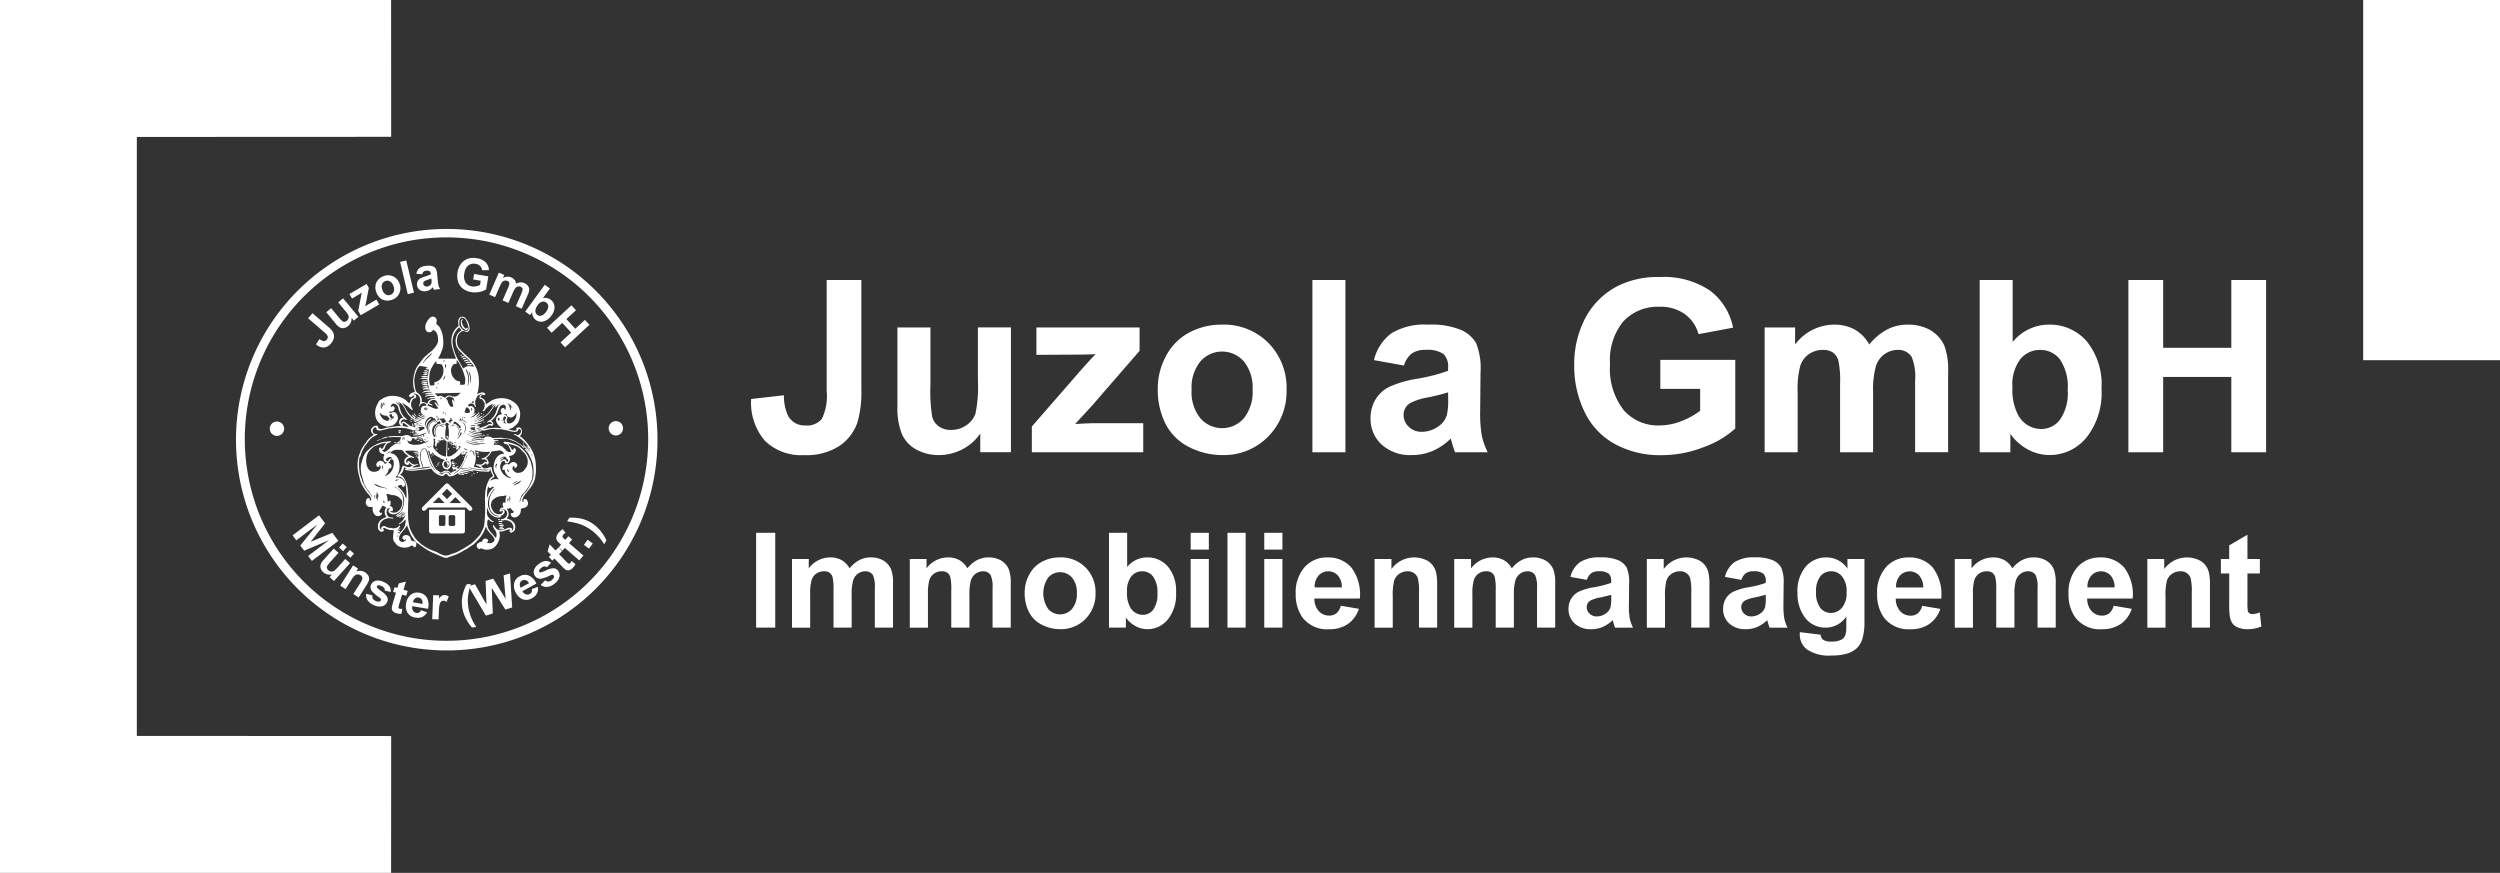 <svg xmlns="http://www.w3.org/2000/svg" viewBox="0 0 284.449 99.313"><rect x="0" y="0" width="284.449" height="99.313" fill="#333333" stroke="none"/><path d="M44.5,0l.008,15.567-28.939.014V83.732l28.939.014L44.5,99.313l-44.5,0V0ZM268.882,40.98h15.567V0H268.882Z" fill="#fff" fill-rule="evenodd"/><path d="M50.831,27.01a22.949,22.949,0,1,1-8.96,1.809A22.875,22.875,0,0,1,50.831,27.01Zm0-.959A23.978,23.978,0,1,0,74.808,50.028,23.977,23.977,0,0,0,50.831,26.051ZM35.055,36.212l.5-.576L37.363,37.2a2.409,2.409,0,0,1,.493.532,1.023,1.023,0,0,1,.14.65,1.336,1.336,0,0,1-.349.712,1.136,1.136,0,0,1-.8.448,1.278,1.278,0,0,1-.895-.368l.406-.6a1,1,0,0,0,.41.226.41.41,0,0,0,.4-.152.416.416,0,0,0,.125-.369,1.147,1.147,0,0,0-.389-.473Zm5.208.264L40,36.161a1.051,1.051,0,0,1-.083.516,1.1,1.1,0,0,1-.316.424,1,1,0,0,1-.458.222.713.713,0,0,1-.461-.06,1.518,1.518,0,0,1-.461-.405l-1.1-1.334.558-.461.8.969a3.521,3.521,0,0,0,.481.52.385.385,0,0,0,.244.066.451.451,0,0,0,.255-.112.573.573,0,0,0,.191-.29.522.522,0,0,0-.006-.323,2.949,2.949,0,0,0-.428-.6l-.735-.89.558-.461,1.742,2.109Zm.78-.611-.284-.487.293-1.533c.048-.251.087-.431.116-.542-.07.047-.164.106-.282.176l-.832.491-.3-.518,1.953-1.139.259.442-.3,1.569-.117.53c.167-.112.272-.18.313-.2l.968-.564.321.549Zm1.763-2.635a1.472,1.472,0,0,1-.083-.716,1.213,1.213,0,0,1,.287-.66,1.488,1.488,0,0,1,.616-.426,1.362,1.362,0,0,1,1.094.014,1.393,1.393,0,0,1,.734.81,1.409,1.409,0,0,1-.007,1.1,1.349,1.349,0,0,1-.8.741,1.573,1.573,0,0,1-.73.1,1.171,1.171,0,0,1-.663-.28A1.667,1.667,0,0,1,42.806,33.23ZM43.513,33a.906.906,0,0,0,.4.514.632.632,0,0,0,.89-.34.918.918,0,0,0-.045-.655.9.9,0,0,0-.4-.509.631.631,0,0,0-.889.339A.9.9,0,0,0,43.513,33Zm2.884.47L45.523,29.8l.7-.167L47.1,33.3Zm1.65-2.269-.666-.045a1.026,1.026,0,0,1,.314-.626,1.393,1.393,0,0,1,.777-.278,1.739,1.739,0,0,1,.73.034.722.722,0,0,1,.363.253,1.488,1.488,0,0,1,.168.633l.086.84a2.951,2.951,0,0,0,.093.525,1.532,1.532,0,0,0,.17.35l-.712.08c-.024-.046-.055-.114-.092-.205-.017-.041-.029-.069-.035-.082a1.3,1.3,0,0,1-.365.313,1.126,1.126,0,0,1-.438.139.932.932,0,0,1-.687-.154.763.763,0,0,1-.306-.549.78.78,0,0,1,.065-.423.728.728,0,0,1,.277-.311,2.437,2.437,0,0,1,.554-.231,3.9,3.9,0,0,0,.679-.255l-.008-.071a.379.379,0,0,0-.135-.285.622.622,0,0,0-.4-.045.518.518,0,0,0-.291.109A.525.525,0,0,0,48.047,31.2Zm1.027.477a4.535,4.535,0,0,1-.425.159,1.328,1.328,0,0,0-.378.169.3.3,0,0,0-.113.269.357.357,0,0,0,.142.248.4.4,0,0,0,.3.079.626.626,0,0,0,.357-.17.451.451,0,0,0,.145-.257,1.439,1.439,0,0,0-.011-.354Zm4.766.121.1-.628,1.621.268-.245,1.484a2.09,2.09,0,0,1-.752.29,2.531,2.531,0,0,1-.937.023,2.068,2.068,0,0,1-.979-.413,1.59,1.59,0,0,1-.537-.809,2.307,2.307,0,0,1-.054-1.029,2.168,2.168,0,0,1,.415-.994,1.665,1.665,0,0,1,.828-.576,1.955,1.955,0,0,1,.923-.038,1.809,1.809,0,0,1,1.036.47,1.333,1.333,0,0,1,.369.888l-.771.016a.8.8,0,0,0-.224-.482.9.9,0,0,0-.516-.249,1.037,1.037,0,0,0-.836.183,1.34,1.34,0,0,0-.444.88,1.477,1.477,0,0,0,.13,1.043,1,1,0,0,0,.718.46,1.306,1.306,0,0,0,.489-.015,1.663,1.663,0,0,0,.445-.157l.078-.473Zm2.92-.78.612.266-.149.342a1.076,1.076,0,0,1,.956-.06.933.933,0,0,1,.375.281.834.834,0,0,1,.16.427,1.27,1.27,0,0,1,.487-.146.965.965,0,0,1,.452.079.994.994,0,0,1,.419.315.749.749,0,0,1,.143.454,1.562,1.562,0,0,1-.158.549l-.7,1.6-.664-.288.623-1.434a1.168,1.168,0,0,0,.141-.512.347.347,0,0,0-.222-.265.5.5,0,0,0-.3-.028.513.513,0,0,0-.285.172,1.968,1.968,0,0,0-.28.495l-.523,1.2-.664-.289.6-1.374a2.044,2.044,0,0,0,.17-.488.325.325,0,0,0-.041-.206.376.376,0,0,0-.179-.14.522.522,0,0,0-.313-.037.485.485,0,0,0-.279.162,1.917,1.917,0,0,0-.278.494l-.53,1.219-.663-.288Zm3,4.434L61.984,32.4l.585.427-.8,1.1a1.022,1.022,0,0,1,.865.159,1.066,1.066,0,0,1,.455.779,1.5,1.5,0,0,1-.347,1.033,1.583,1.583,0,0,1-.906.676,1.037,1.037,0,0,1-.877-.172.994.994,0,0,1-.3-.367,1.09,1.09,0,0,1-.113-.511l-.237.325Zm1.421-.73a1.166,1.166,0,0,0-.262.587.572.572,0,0,0,.234.527.511.511,0,0,0,.45.075,1.007,1.007,0,0,0,.517-.422,1.069,1.069,0,0,0,.261-.646.564.564,0,0,0-.7-.516A.93.93,0,0,0,61.181,34.724ZM62.244,37.3l2.771-2.564.518.559-1.091,1.01,1.015,1.1,1.091-1.009.517.559-2.771,2.565-.518-.56,1.212-1.121-1.015-1.1-1.211,1.121ZM33.291,60.911,36.3,58.633l.688.91-1.64,2.1,2.462-1.014.69.912-3.011,2.278-.427-.564,2.37-1.794-2.823,1.2-.442-.586,1.919-2.389-2.37,1.794Zm4.21,4.75.273-.305a1.053,1.053,0,0,1-.523,0,1.1,1.1,0,0,1-.467-.248,1.011,1.011,0,0,1-.288-.42.714.714,0,0,1-.009-.465,1.522,1.522,0,0,1,.331-.516l1.154-1.29.539.483-.838.936a3.445,3.445,0,0,0-.442.554.388.388,0,0,0-.029.25.457.457,0,0,0,.149.236.565.565,0,0,0,.316.145.515.515,0,0,0,.318-.054,2.961,2.961,0,0,0,.532-.514l.77-.859.539.482L38,66.11ZM38.577,62.3l.414-.463.463.414-.414.463Zm.825.738.414-.462.465.415-.414.463Zm1.41,4.941-.611-.389.749-1.178a2.161,2.161,0,0,0,.269-.508.406.406,0,0,0-.019-.252.435.435,0,0,0-.173-.2.579.579,0,0,0-.34-.094.514.514,0,0,0-.319.12,2.366,2.366,0,0,0-.384.5l-.665,1.045-.611-.388,1.468-2.308.567.36-.215.339a1.1,1.1,0,0,1,1.009.093,1.084,1.084,0,0,1,.323.308.725.725,0,0,1,.135.347.808.808,0,0,1-.043.332,2.317,2.317,0,0,1-.228.432Zm.853-.42.71.187a.539.539,0,0,0,.045.369.633.633,0,0,0,.321.258.714.714,0,0,0,.428.074.228.228,0,0,0,.164-.139.191.191,0,0,0,.008-.146.584.584,0,0,0-.185-.184,3.9,3.9,0,0,1-.878-.765.706.706,0,0,1-.053-.694.761.761,0,0,1,.5-.437,1.312,1.312,0,0,1,.9.125,1.519,1.519,0,0,1,.693.5.938.938,0,0,1,.129.646l-.676-.156a.419.419,0,0,0-.055-.29.6.6,0,0,0-.286-.217.788.788,0,0,0-.408-.09.173.173,0,0,0-.134.1.159.159,0,0,0,.014.15,2.732,2.732,0,0,0,.539.455,2.013,2.013,0,0,1,.613.617.672.672,0,0,1-.006.584.827.827,0,0,1-.546.468,1.391,1.391,0,0,1-.96-.122,1.525,1.525,0,0,1-.722-.56A1.043,1.043,0,0,1,41.665,67.563Zm4.721-.321-.164.553-.474-.141-.314,1.057a2.8,2.8,0,0,0-.1.378.164.164,0,0,0,.036.106.208.208,0,0,0,.107.069.919.919,0,0,0,.3.016l-.1.556a1.436,1.436,0,0,1-.579-.059.916.916,0,0,1-.319-.163.515.515,0,0,1-.173-.229.666.666,0,0,1-.017-.3,3.494,3.494,0,0,1,.123-.5l.339-1.143-.318-.095L44.9,66.8l.319.095.155-.521.816-.2-.275.926ZM47.9,69.428l.691.24a1.178,1.178,0,0,1-.534.522,1.291,1.291,0,0,1-.775.079,1.224,1.224,0,0,1-.963-.637,1.568,1.568,0,0,1-.109-.974,1.516,1.516,0,0,1,.529-.991,1.176,1.176,0,0,1,.951-.229,1.215,1.215,0,0,1,.882.559,1.783,1.783,0,0,1,.126,1.274l-1.788-.3a.734.734,0,0,0,.089.524.548.548,0,0,0,.381.246.445.445,0,0,0,.3-.044A.573.573,0,0,0,47.9,69.428Zm.164-.714a.7.7,0,0,0-.08-.5.5.5,0,0,0-.344-.224.5.5,0,0,0-.415.1.67.67,0,0,0-.228.437ZM49.9,70.477l-.723-.03.114-2.733.672.028-.017.389a1.156,1.156,0,0,1,.326-.35.563.563,0,0,1,.316-.074.9.9,0,0,1,.47.156l-.25.621a.639.639,0,0,0-.335-.133.4.4,0,0,0-.26.073.571.571,0,0,0-.179.3,4.353,4.353,0,0,0-.1.913Zm4.291.861L53.7,71.4a4.983,4.983,0,0,1-.753-1.15,4.006,4.006,0,0,1-.362-1.2,3.886,3.886,0,0,1,.073-1.43,4.932,4.932,0,0,1,.422-1.126l.49-.063a7.777,7.777,0,0,0-.312,1.379,5,5,0,0,0,.2,2.016,5.64,5.64,0,0,0,.32.808Q53.9,70.879,54.188,71.338Zm1.093-1.292L53.3,66.705l.745-.23,1.311,2.309L55.252,66.1l.866-.268,1.412,2.324L57.3,65.467l.733-.227.24,3.878-.772.239-1.553-2.474L56.07,69.8Zm5.225-3.03.691-.238a1.185,1.185,0,0,1-.1.74,1.29,1.29,0,0,1-.561.541,1.221,1.221,0,0,1-1.15.095,1.56,1.56,0,0,1-.688-.7,1.51,1.51,0,0,1-.2-1.105,1.17,1.17,0,0,1,.606-.768,1.215,1.215,0,0,1,1.039-.106,1.786,1.786,0,0,1,.886.924l-1.593.866a.734.734,0,0,0,.394.357.548.548,0,0,0,.452-.043.438.438,0,0,0,.206-.218A.573.573,0,0,0,60.506,67.016Zm-.314-.662a.689.689,0,0,0-.371-.342.494.494,0,0,0-.408.036.5.5,0,0,0-.262.338.671.671,0,0,0,.091.485Zm1.321.2.512-.527a.536.536,0,0,0,.343.143.641.641,0,0,0,.383-.152.723.723,0,0,0,.275-.337.232.232,0,0,0-.041-.212.189.189,0,0,0-.123-.078.592.592,0,0,0-.251.07,3.914,3.914,0,0,1-1.1.389.7.7,0,0,1-.63-.3.758.758,0,0,1-.137-.646,1.315,1.315,0,0,1,.548-.718,1.512,1.512,0,0,1,.776-.357.929.929,0,0,1,.626.2l-.468.513a.418.418,0,0,0-.28-.095.61.61,0,0,0-.33.142.789.789,0,0,0-.278.311.173.173,0,0,0,.023.167.16.16,0,0,0,.137.061,2.746,2.746,0,0,0,.662-.245A2.01,2.01,0,0,1,63,64.655a.668.668,0,0,1,.505.293.825.825,0,0,1,.14.705,1.4,1.4,0,0,1-.579.777,1.535,1.535,0,0,1-.842.353A1.046,1.046,0,0,1,61.513,66.549Zm2.046-4.269.4.415-.356.343.765.794a2.708,2.708,0,0,0,.281.272.157.157,0,0,0,.109.021.21.21,0,0,0,.114-.059.936.936,0,0,0,.161-.252l.434.362a1.45,1.45,0,0,1-.337.474.9.9,0,0,1-.3.2.509.509,0,0,1-.284.038.665.665,0,0,1-.269-.133,3.555,3.555,0,0,1-.37-.351l-.827-.859-.239.23-.4-.415.24-.231-.377-.391.23-.808.67.7Zm.016-.013.264-.3-.156-.136a1.366,1.366,0,0,1-.341-.393.58.58,0,0,1-.031-.386,1.037,1.037,0,0,1,.246-.446,2.016,2.016,0,0,1,.467-.4l.317.405a1.425,1.425,0,0,0-.249.224.3.3,0,0,0-.093.218.43.43,0,0,0,.168.236l.146.127.355-.408.43.373-.355.409,1.635,1.42-.475.547-1.635-1.421-.263.3Zm3.441.149-.583-.428.428-.583.583.428Zm1.725-.5c-.186-.282-.332-.49-.441-.626a5.375,5.375,0,0,0-.395-.434,6,6,0,0,0-.459-.412,4.6,4.6,0,0,0-.482-.339,4.974,4.974,0,0,0-1.057-.5,7.744,7.744,0,0,0-1.385-.284l.258-.419a4.739,4.739,0,0,1,1.317.1,3.794,3.794,0,0,1,1.185.476,4.355,4.355,0,0,1,.894.75A4.88,4.88,0,0,1,69,61.492ZM31.512,47.961a.817.817,0,1,0,.816.817A.817.817,0,0,0,31.512,47.961Zm38.563-.048a.817.817,0,1,0,.816.817A.816.816,0,0,0,70.075,47.913Z" fill="#fff"/><path d="M47.9,50.066c-.019,0-.046-.023-.069-.036a.366.366,0,0,1,.089-.07c.018-.008.049.015.074.023l0,.029A.4.4,0,0,1,47.9,50.066Zm1.114,1.782c.025.041.051.083.079.123l.047-.023-.083-.124Zm-1.83-4.26.122-.026a.537.537,0,0,0-.07-.113c-.08-.082-.165-.161-.253-.235-.023-.02-.064-.019-.1-.027,0,.036-.008.084.011.106C46.988,47.4,47.087,47.49,47.183,47.588Zm.246-.181-.334-.413-.026.02C47.094,47.161,47.305,47.418,47.429,47.407Zm.8-4a.684.684,0,0,1,.208-.016c.112.034.158-.014.191-.1a1.965,1.965,0,0,0-.285-.022,2.077,2.077,0,0,0-.31.055c-.017,0-.029.03-.044.046.014.012.027.034.042.036A1.637,1.637,0,0,0,48.231,43.407Zm.311.219a.368.368,0,0,0,.108-.041.547.547,0,0,0-.073-.1.125.125,0,0,0-.078-.021,1.429,1.429,0,0,0-.592.109l0,.039c.045,0,.09.012.135.012C48.205,43.628,48.374,43.63,48.542,43.626Zm0-1.355a1.555,1.555,0,0,1,.174.049l.016-.023c-.033-.044-.056-.1-.1-.127a.49.49,0,0,0-.376-.009.043.043,0,0,0-.021.039.059.059,0,0,0,.038.036C48.363,42.249,48.454,42.255,48.543,42.271Zm-.095.232c-.168-.027-.273.126-.427.123l.623.057C48.594,42.611,48.572,42.523,48.448,42.5Zm1.3,10.582-.218-.132C49.576,53.088,49.638,53.122,49.752,53.085ZM48.694,42.493l.014-.025c-.056-.044-.111-.124-.168-.125a2.573,2.573,0,0,0-.406.05l.006.042Zm-.922,4.525c-.011-.016-.044-.017-.067-.024,0,.025-.016.065,0,.073a1.274,1.274,0,0,0,.157.1A1.71,1.71,0,0,0,47.772,47.018Zm-.72,2.274a.058.058,0,0,0,.046-.029c.005-.013-.009-.037-.022-.049a.147.147,0,0,0-.222.06l.1.011A.7.7,0,0,0,47.052,49.292Zm.07-.2.006-.057c-.068-.014-.136-.031-.2-.041-.014,0-.037.017-.046.032s.007.041.014.042C46.967,49.083,47.045,49.089,47.122,49.1Zm-2.03,1.277c-.092-.106-.142-.1-.235.014l.008.037Zm.266-1.281c-.017,0-.034.033-.063.064l.108.018-.062.1.1.015c.017,0,.042.01.05,0a1.777,1.777,0,0,0,.125-.148s-.022-.04-.036-.042A1.653,1.653,0,0,0,45.358,49.093Zm1.457.108-.007-.064c-.049.007-.1.013-.146.022l.006.049C46.717,49.208,46.766,49.2,46.815,49.2Zm.049-1.26c-.069-.035-.117-.061-.167-.081-.007,0-.027.028-.04.044.044.032.087.066.134.095C46.8,48,46.823,47.974,46.864,47.941Zm.9,2.279.011.049a.391.391,0,0,0,.278-.032.056.056,0,0,0,.02-.05c-.01-.017-.038-.039-.054-.036C47.937,50.17,47.853,50.2,47.768,50.22Zm-.9-1.98a.958.958,0,0,0,.079.115l.123-.082a1.043,1.043,0,0,0-.142-.079C46.916,48.189,46.867,48.235,46.869,48.24Zm.069-.505c-.07-.053-.121-.095-.176-.13-.005,0-.04.042-.061.065a1.811,1.811,0,0,0,.146.116C46.858,47.792,46.893,47.761,46.938,47.735Zm.591,2.329c-.04.02-.079.044-.119.066l.142.045.006-.017a.31.31,0,0,0,.111-.009c.033-.016.056-.054.083-.083a.385.385,0,0,0-.119-.042A.236.236,0,0,0,47.529,50.064ZM52.784,41.1a.054.054,0,0,0,.048.019c.137-.024.274-.05.41-.078a.415.415,0,0,0,.087-.05c-.054-.035-.091-.081-.124-.078a.731.731,0,0,0-.408.134A.057.057,0,0,0,52.784,41.1Zm.443-3.764a.235.235,0,0,0-.031-.067.857.857,0,0,1-.144.106c-.082.034-.123-.015-.182-.078a1.248,1.248,0,0,1-.321-.617c-.017-.083-.06-.215.1-.25.013,0,.029-.034.027-.05s-.025-.031-.042-.037c-.074-.031-.178.056-.2.159a1.136,1.136,0,0,0,.057.546.542.542,0,0,0,.134.251,1.606,1.606,0,0,0,.362.246C53.1,37.6,53.25,37.461,53.227,37.334Zm-.387,14.6a1.026,1.026,0,0,0-.134-.012c-.013,0-.026.028-.038.043.015.008.032.023.047.021.041,0,.082-.015.123-.023ZM45.644,49c-.1-.1-.193-.1-.378.008C45.405,49,45.522,49.083,45.644,49Zm1.86,2.893c.005-.012-.009-.04-.023-.049a.186.186,0,0,0-.21.082c.073.005.129.012.185.01C47.473,51.933,47.5,51.909,47.5,51.891Zm6.082-10.342v0a.143.143,0,0,0,.041,0c.031,0,.061-.013.091-.019a.33.33,0,0,0-.062-.071.532.532,0,0,0-.525.025c-.013.005-.016.031-.024.048.015.006.029.018.044.018ZM54.4,51.564c.036,0,.072-.008.107-.012l0-.047c-.074-.029-.147-.061-.224-.084-.024-.008-.078,0-.081.015a.151.151,0,0,0,.009.107c.008.016.056.011.087.014S54.366,51.564,54.4,51.564ZM52.617,40.869c.027.008.055.027.079.023a.768.768,0,0,0,.131-.042l.005.018a.993.993,0,0,0,.144-.042.327.327,0,0,0,.073-.067c-.028-.019-.055-.054-.084-.055a.487.487,0,0,0-.308.1C52.638,40.821,52.63,40.848,52.617,40.869Zm1.847,10.819-.092-.105-.077.092c.031.025.06.061.095.07C54.408,51.75,54.439,51.709,54.464,51.688ZM50.916,52.83a.133.133,0,0,1-.053.181c-.01.006-.008.054,0,.068a.069.069,0,0,0,.068,0,1.779,1.779,0,0,0,.174-.244c.044-.081-.019-.149-.072-.2a.191.191,0,0,0-.264,0l.023.03A.821.821,0,0,1,50.916,52.83Zm3.381-.937.131.14.093-.087a1.539,1.539,0,0,0-.16-.1C54.349,51.845,54.319,51.878,54.3,51.893Zm-9.184,2.632Zm6.7-1.738c0,.007.029.037.045.056l.1-.088c-.032-.026-.063-.057-.067-.054A.373.373,0,0,0,51.813,52.787Zm-1.933-.175a.811.811,0,0,0,.076.089c.006.006.036-.016.071-.034a1.194,1.194,0,0,0-.1-.087C49.918,52.577,49.9,52.6,49.88,52.612Zm-.08.052-.035.033c.051.052.1.1.154.155.007.007.03,0,.045-.007,0-.018,0-.042-.012-.052C49.9,52.748,49.851,52.706,49.8,52.664Zm1.94.021a.286.286,0,0,0-.012-.075.57.57,0,0,0-.074.017c-.065.028-.129.058-.193.088l-.018-.036a.766.766,0,0,0,.1-.061.247.247,0,0,0,.066-.084c0-.007-.033-.049-.051-.049a.158.158,0,0,0-.1.036c-.1.1-.058.231-.082.348l.022.006.018-.1A.2.2,0,0,0,51.74,52.685ZM48.5,43.925a3.318,3.318,0,0,0-.395.065c-.029.006-.052.042-.081.067.025.02.03.029.035.029a2.433,2.433,0,0,1,.578.017c.02,0,.063-.034.069-.059a.089.089,0,0,0-.043-.077A.347.347,0,0,0,48.5,43.925Zm1.412,9.067-.193-.2C49.7,52.912,49.776,52.987,49.907,52.992ZM52.24,40.047l-.118-.027-.014.048.115.039Zm.238.635a.366.366,0,0,0,.074,0,1.717,1.717,0,0,1,.2-.036c.065,0,.086-.029.076-.1a.314.314,0,0,0-.325.057C52.483,40.616,52.485,40.655,52.478,40.682Zm-.855,12.2c-.034.023-.079.031-.11.057a.435.435,0,0,0-.068.094c.035.016.079.054.1.044a2.284,2.284,0,0,0,.25-.134C51.692,52.845,51.678,52.843,51.623,52.882Zm.942-12.449c.021-.007.035-.031.053-.047-.025-.013-.053-.042-.073-.037-.074.018-.146.047-.219.072v.031c.024.009.049.028.072.024A.891.891,0,0,0,52.565,40.433Zm-4.472,3.316c-.027.018-.08.043-.077.054.019.072.059.022.093.009a.045.045,0,0,1,.02,0c.152.014.3.033.457.041.03,0,.063-.036.095-.055l0-.04a.647.647,0,0,0-.173-.077A.557.557,0,0,0,48.093,43.749Zm1.066,8a.183.183,0,0,0,.087.066.13.13,0,0,0,.112-.03.24.24,0,0,0-.114-.086C49.214,51.7,49.188,51.714,49.159,51.752Zm8.014,8.277c.053-.021.115-.041.078-.122l-.466.072A.406.406,0,0,0,57.173,60.029Zm-3.349-6.16a.852.852,0,0,0,.124.085c.011.005.041-.03.063-.047l-.115-.094Zm2.927,5.9c.032.03.06.075.1.087a1.346,1.346,0,0,0,.222.033,1.192,1.192,0,0,0,.188-.053c.031-.015.048-.063.071-.1a.415.415,0,0,0-.113-.037,3.033,3.033,0,0,0-.33.012A.522.522,0,0,0,56.751,59.772ZM51,51.2l.037.008.083-.2-.109-.068Zm-1.231-.053-.069-.117-.108.021.128.149Zm1.322-.822a.273.273,0,0,0,.132-.034.724.724,0,0,0,.093-.054l-.015-.023-.247-.019C51.032,50.249,51,50.312,51.088,50.326Zm3.144,3.505.169-.024c-.013-.032-.017-.083-.039-.092C54.3,53.686,54.265,53.736,54.232,53.831ZM56.926,60.1c-.083-.013-.113.005-.145.091a.822.822,0,0,0,.536.013c.009,0,.022-.01.024-.018.007-.03.011-.062.016-.093a.375.375,0,0,0-.08-.011A1.737,1.737,0,0,1,56.926,60.1Zm-.022-.985a.647.647,0,0,0-.162-.077c-.026-.005-.062.049-.094.077l.128.092Zm.009.493c.04,0,.08.017.14.031l.123-.069a.519.519,0,0,0-.134-.053,2.116,2.116,0,0,0-.276,0,.06.06,0,0,0-.045.031.059.059,0,0,0,.022.051.193.193,0,0,0,.079.021C56.852,59.615,56.883,59.6,56.913,59.606Zm-.138-.32a.062.062,0,0,0-.045.045.064.064,0,0,0,.039.049c.12.007.241.011.361.01a.05.05,0,0,0,0-.1,1.429,1.429,0,0,0-.162-.015C56.89,59.278,56.832,59.278,56.775,59.286Zm-5.038-8.535-.011-.057c-.049.009-.1.018-.146.029l.009.048C51.639,50.767,51.688,50.759,51.737,50.751Zm4.825-.427a1.039,1.039,0,0,0,.108.034c.013,0,.03-.007.045-.011l.008-.033a.815.815,0,0,0-.125-.031C56.588,50.281,56.574,50.31,56.562,50.324Zm4.418,2.853a5.318,5.318,0,0,1-.124,1.332,2.611,2.611,0,0,1-.447.9c-.223.317-.487.6-.717.917a1.988,1.988,0,0,0-.258.486.65.65,0,0,0,.032.29c0,.01.041.028.048.022a.1.1,0,0,0,.041-.059c.005-.047-.005-.095,0-.142.008-.075.033-.156.125-.147a.41.41,0,0,1,.242.076.659.659,0,0,1,.149.359.494.494,0,0,1-.375.55c-.125.049-.262.071-.389.117-.026.01-.044.069-.048.108a2.045,2.045,0,0,1-.022.294.83.83,0,0,1-.571.58.466.466,0,0,1-.537-.25c-.051-.178.032-.275.214-.243a.073.073,0,0,0,.064-.031.364.364,0,0,0,.034-.14.1.1,0,0,0-.053-.073c-.163-.061-.193-.251-.342-.339a.328.328,0,0,1-.306.079c-.021-.005-.057.022-.073.043s.018.047.035.066a.619.619,0,0,1,.159.454.584.584,0,0,1-.068.379c-.046.058-.09.118-.137.18.073.025.143.052.216.072a1.3,1.3,0,0,1,.549.35.85.85,0,0,1,.11.955c-.07.129-.2.149-.3.232-.06.054-.239-.04-.26-.125-.007-.029.023-.067.038-.1s.03-.062.046-.094c-.039-.016-.082-.054-.115-.046a2.6,2.6,0,0,0-.481.139,1.213,1.213,0,0,1-.531.1c-.088,0-.129.029-.1.114a1.39,1.39,0,0,1-.024.765,1.933,1.933,0,0,1-.238.534,1.355,1.355,0,0,1-.546.531,1.6,1.6,0,0,1-.559.128,1.1,1.1,0,0,1-.6-.116c-.081-.037-.151-.062-.232.021a.188.188,0,0,1-.185,0,.75.75,0,0,1-.2-.271.35.35,0,0,1,.149-.369.6.6,0,0,1,.39-.164.112.112,0,0,0,.083-.066.375.375,0,0,1,.351-.3.434.434,0,0,1,.273.108.181.181,0,0,1,.016.246c-.026.037-.138.03-.076.109.025.033.093.031.142.047a.655.655,0,0,0,.646-.212.317.317,0,0,0,.024-.284,1.187,1.187,0,0,0-.313-.44,4.915,4.915,0,0,1-.47-.549,1.711,1.711,0,0,1-.151-.373.653.653,0,0,0-.081.151,3.247,3.247,0,0,1-.424.834,3.75,3.75,0,0,1-.628.738,2.284,2.284,0,0,1-.3.292l-.435.287c-.045.03-.087.066-.132.1-.109.068-.219.135-.328.2-.024.014-.051.02-.075.034-.27.151-.534.317-.813.451-.224.107-.467.175-.7.26a3.661,3.661,0,0,0-.371.138.739.739,0,0,1-.627-.022c-.174-.069-.344-.15-.516-.225-.25-.11-.5-.212-.75-.33a5.94,5.94,0,0,1-.659-.352c-.318-.207-.62-.437-.929-.658-.059-.042-.117-.088-.176-.133,0,.13,0,.259-.013.388a.2.2,0,0,1-.251.175.106.106,0,0,1-.053-.057.177.177,0,0,0-.262-.1c-.107.054-.213.11-.323.158a.767.767,0,0,1-.13.02,1.385,1.385,0,0,1-1-.148.962.962,0,0,1-.365-.357c-.035-.056-.1-.095-.13-.153a.662.662,0,0,1-.091-.233,2.217,2.217,0,0,1-.013-.423,4.407,4.407,0,0,1,.063-.5c.022-.122,0-.147-.12-.149a1.845,1.845,0,0,1-.453-.048,5.283,5.283,0,0,1-.49-.2c-.035-.013-.113,0-.115.007a.213.213,0,0,0,0,.15c.037.058.094.116.04.171a.317.317,0,0,1-.2.108.47.47,0,0,1-.45-.441.988.988,0,0,1,.42-.978,2.2,2.2,0,0,1,.5-.237c.017-.008.033-.019.043-.024a.861.861,0,0,1-.02-1.08c-.127-.071-.243-.139-.364-.2-.018-.009-.07.017-.086.04-.077.115-.148.235-.221.353a2.251,2.251,0,0,0-.12.206.108.108,0,0,0,.016.093,1.334,1.334,0,0,0,.136.135.073.073,0,0,0,.022,0l.122-.047c0,.045.016.1,0,.133a.511.511,0,0,1-.149.184.537.537,0,0,1-.774-.218.948.948,0,0,1-.136-.589.915.915,0,0,0,0-.149h-.312a.5.5,0,0,1-.472-.553.814.814,0,0,1,.13-.37.193.193,0,0,1,.353.141c0,.019-.011.038-.017.058.13.019.178-.038.161-.156a1.3,1.3,0,0,0-.365-.616c-.148-.182-.286-.372-.418-.566a3.7,3.7,0,0,1-.228-.4,2.448,2.448,0,0,1-.309-.831,1.761,1.761,0,0,0-.048-.19,7.258,7.258,0,0,1-.164-.749,6.148,6.148,0,0,1-.021-.792,3.284,3.284,0,0,1,.3-1.2,1.472,1.472,0,0,1,.149-.351,4.718,4.718,0,0,1,.421-.653,1.519,1.519,0,0,0,.12-.186,3.144,3.144,0,0,1,.314-.373c.178-.164.373-.308.554-.455a1.056,1.056,0,0,1-.17-.11.459.459,0,0,1-.06-.639.452.452,0,0,1,.111-.1c.01-.009.03-.008.037-.017.1-.143.255-.124.395-.147.069-.012.112.016.136.092s.03.2.142.249a.6.6,0,0,0,.145.042,1.214,1.214,0,0,0,.457-.084c.124-.029.248-.057.372-.08a10.284,10.284,0,0,1,1.4-.174.636.636,0,0,0,.208-.052c-.183.03-.228-.113-.293-.222a.567.567,0,0,1,.1-.493.361.361,0,0,1,.334-.15.928.928,0,0,0-.047-.1c-.1-.166-.219-.325-.308-.5a2.9,2.9,0,0,1-.165-.44,2.633,2.633,0,0,0-.07-.268.55.55,0,0,0-.15-.177.712.712,0,0,0-.185-.108c-.253-.111-.447.059-.464.316,0,.01.012.022.022.039.027-.015.051-.026.073-.041.083-.062.164-.1.259-.019a.258.258,0,0,1,.064.293.393.393,0,0,1-.455.281c-.137-.025-.162.016-.124.145l.237-.01a.122.122,0,0,0,.049-.015.352.352,0,0,1,.5.091.785.785,0,0,1,.152.707,1.187,1.187,0,0,1-.485.6.283.283,0,0,1-.223.088.049.049,0,0,0-.03,0,.933.933,0,0,1-.87-.014.392.392,0,0,0-.047-.022.952.952,0,0,1-.473-.316c-.045-.043-.095-.081-.135-.127a1.646,1.646,0,0,1-.293-.8,1.988,1.988,0,0,1,.037-.621,1.166,1.166,0,0,1,.1-.312c.071-.161.159-.316.231-.477.088-.2.281-.276.441-.382a2.13,2.13,0,0,1,1.356-.315,2.37,2.37,0,0,1,1.233.414,4.563,4.563,0,0,1,.46.422.2.2,0,0,0,.035.016c.015-.05.026-.1.043-.146.045-.121.089-.242.14-.361.012-.027.048-.043.075-.062a.687.687,0,0,1,.074-.044.925.925,0,0,0,.126-.074c.043-.036.1-.079.107-.125.008-.061-.092-.1-.162-.063a1.106,1.106,0,0,0-.149.108.181.181,0,0,1-.27-.029c-.022-.033-.039-.1-.022-.122a1.221,1.221,0,0,1,.224-.23.722.722,0,0,1,.394-.133c.013,0,.037-.047.032-.066-.054-.219-.13-.434-.165-.656a3.815,3.815,0,0,1-.02-.6,3.585,3.585,0,0,1,.18-.981,2.649,2.649,0,0,1,.5-.933c.2-.238.36-.507.574-.728a9.848,9.848,0,0,1,.766-.657,3.063,3.063,0,0,0,.7-.841,1.045,1.045,0,0,0,.113-.607,1.752,1.752,0,0,0-.114-.584.884.884,0,0,0-.392-.422.1.1,0,0,0-.088.032.483.483,0,0,1-.731.1.657.657,0,0,1-.12-.332,1.076,1.076,0,0,1,.147-.691,1.792,1.792,0,0,1,.409-.526.427.427,0,0,1,.416-.086.447.447,0,0,1,.312.522c-.013.085-.029.169-.037.255a.091.091,0,0,0,.034.073,1.186,1.186,0,0,1,.46.579,2.745,2.745,0,0,1,.267,1,4.565,4.565,0,0,1,.028.7,2.174,2.174,0,0,1-.218.84c-.029.057-.03.128-.058.186-.085.172-.176.34-.265.51-.015.029-.027.059-.044.1h2.041c-.055-.14-.107-.264-.151-.39-.076-.217-.15-.433-.218-.652-.039-.121-.057-.248-.1-.368a2.322,2.322,0,0,1-.067-.664,2.137,2.137,0,0,1,.316-1.095,1.735,1.735,0,0,1,.453-.5c.019-.016.045-.041.044-.061-.006-.126-.018-.251-.03-.377a.663.663,0,0,1,.178-.567.484.484,0,0,1,.565-.024,2.115,2.115,0,0,1,.39.56,2.2,2.2,0,0,1,.158.721.332.332,0,0,1-.436.347.974.974,0,0,0-.3-.073.433.433,0,0,0-.263.111,1.345,1.345,0,0,0-.334.407,1.781,1.781,0,0,0-.082.924,1.141,1.141,0,0,0,.33.622c.167.191.347.371.53.547.219.211.451.408.671.619a2.274,2.274,0,0,1,.207.268c.053.071.108.141.157.215.059.091.117.184.169.279a3.165,3.165,0,0,1,.4,1.446,4.644,4.644,0,0,1-.1,1.415c-.034.119-.066.239-.1.351a1.35,1.35,0,0,1,.537-.218.311.311,0,0,1,.289.067c.018.017.051.019.071.035s.06.047.06.07a.111.111,0,0,1-.053.085.378.378,0,0,1-.169.029.361.361,0,0,0-.313.145.113.113,0,0,0,.058.175.717.717,0,0,1,.5.573.637.637,0,0,1,0,.181c.174-.114.339-.21.491-.323a1.612,1.612,0,0,1,.524-.258,2.536,2.536,0,0,1,.987-.124,2.349,2.349,0,0,1,.772.192,2.219,2.219,0,0,1,.717.493,1.668,1.668,0,0,1,.437,1.039,2.458,2.458,0,0,1-.13.817,1.089,1.089,0,0,1-.322.484,4.918,4.918,0,0,1-.4.332.518.518,0,0,1-.158.073c-.106.033-.215.058-.33.106l.183.06a1.721,1.721,0,0,0,.572.095.282.282,0,0,0,.155-.071c.059-.044.037-.1-.013-.137s-.051-.075.02-.094c.052-.014.1-.036.155-.051a.329.329,0,0,1,.426.233.606.606,0,0,1-.131.667c-.077.079-.059.092.04.15a1.341,1.341,0,0,1,.239.2c.107.1.215.2.312.316a5.339,5.339,0,0,1,.387.477,4.03,4.03,0,0,1,.782,2.481ZM44.335,47.358a1.961,1.961,0,0,1,.131.208.184.184,0,0,1,.006.112c-.011.063-.031.123-.049.188.1-.027.1-.1.107-.181a.422.422,0,0,1,.06-.139l.075.1a.1.1,0,0,0,.016.012l.009-.01a.449.449,0,0,0,.1-.13.458.458,0,0,0,.008-.173c-.18.08-.2.064-.207-.135a.093.093,0,0,0-.03-.072.121.121,0,0,0-.174.011C44.33,47.214,44.274,47.27,44.335,47.358Zm-.586-1.443a.221.221,0,0,0-.056.079.262.262,0,0,0,.009.095l.03,0,.027-.075a.559.559,0,0,0,.028-.078Zm-.228.417c.063-.179.133-.374.206-.581A.511.511,0,0,0,43.521,46.332Zm-.2-.02a.507.507,0,0,0,.045.156c.008.018.04.025.061.037a.214.214,0,0,0,.018-.063,2.063,2.063,0,0,1-.021-.3,3.09,3.09,0,0,1,.08-.372.768.768,0,0,0-.094.09A.674.674,0,0,0,43.325,46.312Zm.893,1.187a.457.457,0,0,1-.109-.106.2.2,0,0,0-.187-.1.813.813,0,0,1-.578-.22c-.034-.036-.072-.069-.108-.1l-.03.022a1.46,1.46,0,0,0,.32.621,1.045,1.045,0,0,0,.524.265.243.243,0,0,0,.239-.161A.164.164,0,0,0,44.218,47.5Zm16.231,4.164.128.25L60.6,51.9l-.13-.248Zm-.264-.678.164.187c-.043-.072-.031-.187-.137-.21Zm-1.992-4.8.066.265.035-.008-.055-.267Zm-.426-.342c.035.069.075.136.1.207a2.119,2.119,0,0,1,.083.231c.02.066-.039.148.052.2v-.346c.022.024.037.033.038.043.01.1.022.2.025.306,0,.047-.02.094-.022.142,0,.016.022.033.034.05.012-.013.032-.025.036-.04.017-.059.027-.12.042-.179a.568.568,0,0,0-.164-.52v.168l-.21-.282Zm-.15,1.263-.267.058.01.029a.09.09,0,0,0,.028.011.4.4,0,0,1,.359.265.07.07,0,0,1,.006.049c-.028.08-.056.161-.091.239s.024.372.107.392a.562.562,0,0,0,.322.007,1.023,1.023,0,0,0,.481-.368,1.318,1.318,0,0,0,.2-.713c0-.022-.006-.043-.013-.1a.68.68,0,0,0-.058.082.84.84,0,0,1-.332.365.486.486,0,0,1-.437.043.4.4,0,0,1-.266-.276A.307.307,0,0,0,57.617,47.109Zm-.267.85c.014.024,0,.065,0,.113l-.128-.1L57.2,48a.745.745,0,0,0,.4.2l.013-.025a.191.191,0,0,0-.033-.037c-.235-.162-.168-.348-.044-.51.029-.038.064-.114.047-.136a.487.487,0,0,0-.167-.124c-.009,0-.049.053-.076.081a.473.473,0,0,0-.053.046.177.177,0,0,0-.04.075A.641.641,0,0,0,57.35,47.959Zm-.489-1.654c-.07.179-.145.356-.212.535a2.464,2.464,0,0,1-.531.857,2.162,2.162,0,0,1-.272.2l.1.043a.35.35,0,0,1,.184.312c.013.1-.077.14-.145.192s-.088.033-.126-.019a.1.1,0,0,0-.07-.038.568.568,0,0,0-.382.19.281.281,0,0,1-.089.064c-.107.047-.215.088-.322.133-.015.006-.024.025-.043.046a.276.276,0,0,0,.053.006c.2-.033.4-.074.607-.1.218-.025.437-.038.656-.048.137-.006.275,0,.412.006.056,0,.112.027.168.03a1.56,1.56,0,0,0,.193-.01l0-.036c-.049-.035-.1-.067-.146-.106a1.784,1.784,0,0,1-.2-.194,1.318,1.318,0,0,1-.132-.209.641.641,0,0,1-.091-.555.65.65,0,0,1,.577-.461.937.937,0,0,0,.1-.019l-.114-.138a.4.4,0,0,1,.052-.511.206.206,0,0,1,.342.1.2.2,0,0,0,.041.053c.019-.016.052-.029.056-.048a1.3,1.3,0,0,0,.023-.215.276.276,0,0,0-.37-.294.3.3,0,0,0-.069.019C57.012,46.143,56.906,46.188,56.861,46.305Zm.259,1.405c-.055.121-.043.153.064.186Zm-.374.1c.061.057.075.022.08-.034a.79.79,0,0,1,.019-.12c.019-.074-.009-.092-.075-.072l-.029-.085a.279.279,0,0,0,.012.425Zm-.354-1.687a.855.855,0,0,0-.149.115c-.089.11-.168.23-.252.344a5.365,5.365,0,0,1-.335.44,2.547,2.547,0,0,1-.4.357c-.214.151-.442.282-.664.422l-.2.127h0l-.405.085.012.04.392-.125h0c.1.041.184-.025.268-.057.117-.045.226-.112.341-.164.023-.011.056,0,.085,0a.5.5,0,0,1-.032.09.1.1,0,0,1-.05.034c-.1.047-.2.1-.3.138-.174.066-.35.126-.528.183-.076.026-.157.039-.235.059l.007.038.877-.153.009.035a2.489,2.489,0,0,1-.665.235l.422.136c-.074.151-.186-.009-.285.077l.372.1c.134-.048.258-.088.379-.138a2.244,2.244,0,0,0,.44-.206.432.432,0,0,1,.237-.1,2.155,2.155,0,0,1,.253.013.163.163,0,0,0,0-.04.315.315,0,0,0-.466-.156c-.027.015-.057.024-.086.037l-.023-.037a.935.935,0,0,1,.226-.2,1.4,1.4,0,0,0,.451-.366,1.684,1.684,0,0,0,.29-.463c.084-.179.134-.373.207-.557s.109-.371.306-.463c.014-.006.022-.025.032-.037a1.469,1.469,0,0,0-.324.177,1.153,1.153,0,0,0-.132.138.525.525,0,0,1-.089.068.163.163,0,0,1-.055.009.236.236,0,0,1,.01-.061c.027-.054.058-.106.087-.159Zm-2.9,2.605a.675.675,0,0,0,.091.1,1.3,1.3,0,0,0,.656.157c-.2-.083-.277-.212-.181-.389-.141.015-.284.025-.425.049A.475.475,0,0,0,53.5,48.728Zm.138-.241c.017.009.045,0,.068-.009.064-.01.151-.053.187-.027.113.083.136-.043.206-.045l-.005-.028c-.141,0-.282,0-.423,0a.08.08,0,0,0-.057.046A.063.063,0,0,0,53.633,48.487Zm1.191.344-.609-.109,0,.039A.786.786,0,0,0,54.824,48.831Zm-.687-2.585c0,.029-.027.061-.042.091-.022-.026-.06-.051-.062-.079a.417.417,0,0,0-.639-.28.231.231,0,0,0-.095.285c.088-.022.174-.047.261-.063a.222.222,0,0,1,.117.009.505.505,0,0,1,.327.449.776.776,0,0,1-.075.343,1.015,1.015,0,0,1-.164.212,2.007,2.007,0,0,0,.26-.215c.018-.015.058,0,.088,0,0,.028.006.066-.009.083a1.267,1.267,0,0,1-.529.384c-.018.006-.035.015-.053.023a.113.113,0,0,0,.075.014,2.376,2.376,0,0,0,.3-.088.561.561,0,0,0,.154-.123c.127-.115.311-.16.392-.332.013-.028.054-.043.082-.064,0,.045.018.1,0,.132a1.788,1.788,0,0,1-.185.2l-.17.179.024.034a1.23,1.23,0,0,0,.161-.085c.07-.053.131-.118.2-.172.019-.014.056-.005.084-.007-.009.027-.01.064-.028.079-.1.084-.168.207-.3.251-.034.011-.054.065-.081.1h-.005l-.231.054.018.05.212-.1h.007c.023,0,.051.014.067.005.133-.075.263-.157.4-.231a1.87,1.87,0,0,1,.2-.084l.021.044a2.909,2.909,0,0,1-.956.545.75.75,0,0,0,.218-.038,1.006,1.006,0,0,0,.114-.046c.161-.073.323-.146.484-.222a.869.869,0,0,0,.152-.085,4.479,4.479,0,0,0,.555-.415,5.056,5.056,0,0,0,.447-.568c.114-.15.224-.3.34-.453a.561.561,0,0,1,.1-.082c-.2.01-.276.2-.425.283l-.025-.019.18-.284a.174.174,0,0,0-.054,0,2.034,2.034,0,0,0-.808.6,2.114,2.114,0,0,1-.124.184.144.144,0,0,1-.11.048c-.038-.008-.069-.052-.1-.081.028-.029.055-.059.083-.087s.053-.03.06-.051a1.379,1.379,0,0,0,.1-.635c0-.017-.007-.034-.011-.05a1.449,1.449,0,0,0-.3-.467.079.079,0,0,0-.072-.014c-.123.053-.159-.057-.205-.119-.021-.029.015-.1.025-.152l.032,0-.061-.037c.089-.212.287-.214.461-.264a.584.584,0,0,0-.341.025c-.137.074-.3.094-.379.257a2.877,2.877,0,0,0-.208.444,1.5,1.5,0,0,0-.01.408.641.641,0,0,0,.025.12A1.1,1.1,0,0,1,54.137,46.246Zm-.484.542c.057-.107.11-.189.063-.283a.654.654,0,0,0-.118-.131Zm-.426,2.667.2.123C53.365,49.465,53.272,49.418,53.227,49.455Zm.3-.087-.212-.123A.207.207,0,0,0,53.53,49.368Zm1.554.718.011-.037a.437.437,0,0,0-.1-.033c-.165-.016-.331-.023-.5-.044-.192-.025-.381-.063-.572-.09a.14.14,0,0,0-.1.032c-.043.039-.065.113-.112.132s-.111-.013-.177-.024a1.7,1.7,0,0,0,.906.19c-.184-.034-.369-.068-.553-.1-.085-.017-.108-.071-.08-.161A6.33,6.33,0,0,0,55.084,50.086Zm-.1.131h-.423l0,.031h.421Zm-1.879-.124a.085.085,0,0,0,.041.05c.1.037.2.073.3.1q.3.093.608.18a.967.967,0,0,0,.209.046c.156.009.312.007.469.009a.841.841,0,0,0,.518-.076A5.066,5.066,0,0,1,53.105,50.093ZM57.3,52.115a.431.431,0,0,1-.095.086c-.029.017-.078.008-.1.03a1.427,1.427,0,0,0-.159.187c-.01.013,0,.043.007.062.084-.06.154-.118.231-.163a.34.34,0,0,1,.4.026c.054.042.057.149.083.226a.082.082,0,0,0,.011.017.107.107,0,0,0,.036-.02.175.175,0,0,0,.092-.112.311.311,0,0,0-.027-.231l-.079.067c-.033-.068-.059-.132-.094-.19a.315.315,0,0,0-.1-.124.529.529,0,0,0-.438.086,1.069,1.069,0,0,1-.127.094.111.111,0,0,0-.042.038c0,.008.016.038.024.038a.125.125,0,0,0,.051-.024c.071-.047.138-.1.213-.14a.206.206,0,0,1,.107,0C57.3,52.072,57.305,52.108,57.3,52.115Zm-.064,5.134c.044-.1.088-.112.176-.056.07.045.1.033.1-.05.009-.175.018-.35.036-.524a.569.569,0,0,1,.056-.148c.011-.026.023-.051.035-.077a.341.341,0,0,0-.086-.016c-.087.012-.173.035-.26.046-.1.014-.208.014-.31.031a1.468,1.468,0,0,0-.818.35.877.877,0,0,0-.213.237,2.427,2.427,0,0,0-.1.426,2.325,2.325,0,0,0,.076.336,2.119,2.119,0,0,0,.181.343.589.589,0,0,0,.161.185.835.835,0,0,0,.669.166.314.314,0,0,0,.268-.321c0-.082-.033-.073-.089-.04a.451.451,0,0,1-.159.062c-.095.015-.131-.02-.114-.117a.937.937,0,0,1,.074-.189.341.341,0,0,1,.26-.142.57.57,0,0,0,.109-.006.446.446,0,0,0-.033-.111A.4.4,0,0,1,57.234,57.249Zm-1.406-.907a3.226,3.226,0,0,1,.33-.517c.048-.072.106-.136.16-.2l-.025-.024a1.329,1.329,0,0,0-.225.21c-.129.188-.243.387-.356.584a1.077,1.077,0,0,0-.106.253,2.2,2.2,0,0,0-.087.635,1.061,1.061,0,0,0,.027.335,2.2,2.2,0,0,0,.274.617c.012.016.016.039.03.054a1.537,1.537,0,0,0,.273.284,1.889,1.889,0,0,0,.435.169.733.733,0,0,0,.2,0v-.019c-.109-.033-.218-.067-.327-.1a.824.824,0,0,1-.366-.224,1.38,1.38,0,0,1-.381-.778A2.271,2.271,0,0,1,55.828,56.342Zm1.546-4.721a2.928,2.928,0,0,0-.2-.241.547.547,0,0,0-.163-.094.269.269,0,0,0-.13-.04q-.449.05-.9.114c-.036.005-.076.05-.1.086a1.634,1.634,0,0,1-.358.494l-.239.2c.061.04.141.066.172.119a1.741,1.741,0,0,1,.138.337.194.194,0,0,1-.1.234c-.093.061-.118.05-.146-.058-.017-.07-.072-.093-.119-.042a.923.923,0,0,1-.484.257.465.465,0,0,0,.052.088,2.286,2.286,0,0,0,.173.168.185.185,0,0,0,.106.055,1.719,1.719,0,0,0,.336-.036c.139-.033.273-.088.411-.127a.107.107,0,0,1,.092.035.325.325,0,0,1,.042.125,2.125,2.125,0,0,0,.061.312c.072.194.162.382.248.582-.04.046-.08.124-.143.158a.688.688,0,0,0-.25.213c-.028.038-.058.074-.088.11l.021.038a1.075,1.075,0,0,1,.936-.156c-.079-.122-.146-.216-.2-.316-.087-.15-.172-.3-.251-.456a1.321,1.321,0,0,1-.1-.873,1.926,1.926,0,0,1,.17-.6,1.312,1.312,0,0,1,.437-.528,1.056,1.056,0,0,1,.281-.119A2.084,2.084,0,0,1,57.374,51.621Zm-.957,1.19v0l.106.287c.011-.009.025-.015.025-.022,0-.1,0-.2,0-.293,0-.008-.043-.023-.063-.018a.222.222,0,0,0-.064.044v0a.479.479,0,0,0,.02.464.112.112,0,0,0,.018-.064C56.444,53.077,56.43,52.944,56.417,52.811Zm-3.66-.545A.336.336,0,0,0,52.8,52.2c.059-.146.112-.3.175-.439.04-.094.053-.212.184-.24.013,0,.019-.038.034-.07h-.256l.078.119c-.051.037-.089.085-.137.1-.116.032-.235.046-.357.069l-.039-.123c.085-.084.089-.1.047-.158l-.071.088c-.044.05-.114.093-.128.15-.028.111-.17.1-.19.2a.569.569,0,0,0-.205.113,1.077,1.077,0,0,0-.16.17l-.034-.037-.164.156c-.017-.052-.053-.1-.132-.041-.009.006-.027,0-.041,0a.118.118,0,0,0-.123.171.5.5,0,0,1,.011.129.169.169,0,0,0,0,.06.544.544,0,0,1-.008.447.657.657,0,0,1-.1.178c-.045.053-.113.085-.161.135a.51.51,0,0,0-.065.125c-.012-.1-.086-.1-.156-.112-.121-.024-.26-.032-.33-.147a2.192,2.192,0,0,1-.166-.385.215.215,0,0,1,.016-.12c.015-.056.038-.11.056-.16l.144-.157.056-.057a.339.339,0,0,0-.07-.062c-.143-.068-.319-.063-.433-.2,0,0-.013,0-.019-.006-.11-.058-.222-.113-.331-.175s-.214-.131-.332-.2c.012-.143-.137-.17-.226-.249l-.044.035.082.076c-.03.017-.061.049-.09.047-.1-.005-.112.059-.113.14a1.568,1.568,0,0,1-.125-.337.163.163,0,0,0-.165-.155.465.465,0,0,0,.008.075c.028.089.061.176.089.265.062.2.111.406.186.6a7.21,7.21,0,0,0,.349.8,1.272,1.272,0,0,0,.586.6.267.267,0,0,1,.075.068.23.23,0,0,0,.335.013.776.776,0,0,1,.669-.117.558.558,0,0,1,.271.243c.012.018.041.026.063.038l.012-.067.017-.079.071.062.064-.165.032.01.012.1c.11-.045.06-.108.013-.19a.9.9,0,0,0,.144.05.2.2,0,0,0,.115-.011c.147-.079-.015-.14,0-.219a2.207,2.207,0,0,1-.206.085.1.1,0,0,1-.079-.01l.019-.085-.166-.114c.11-.1.343-.177.4-.135l-.091.119c.032,0,.056.016.068.009.058-.037.112-.08.17-.118a.946.946,0,0,1,.143-.079c.013-.006.04.006.054.017s0,.036-.007.044c-.053.048-.111.09-.162.139a.258.258,0,0,0-.041.075.386.386,0,0,0,.09,0,.4.4,0,0,0,.093-.047l.035.087a1.7,1.7,0,0,0,.181-.193c.1-.146.192-.3.281-.451a2.511,2.511,0,0,1,.141-.279C52.8,52.354,52.8,52.308,52.757,52.266Zm-1.524,1.648a.557.557,0,0,0-.393-.238.853.853,0,0,0-.482.148.251.251,0,0,1-.136.03,2.238,2.238,0,0,1-.24-.053l-.015.047c.1.045.2.094.3.132.026.009.091-.01.094-.026.017-.076.072-.1.129-.145a.453.453,0,0,1,.654.151c.039.077.079.091.152.052Zm-6.021.263a.508.508,0,0,1,.066-.143,1.762,1.762,0,0,0,.368-.552c.052-.119.08-.248.124-.371.023-.064.055-.14.142-.12s.2.067.3.1c.082.026.165.046.248.066.146.034.244-.072.358-.127a1,1,0,0,0,.117-.079l0-.03a.527.527,0,0,1-.392-.284l-.032.02c.008.031.03.066.022.093-.015.05-.034.116-.073.139a.417.417,0,0,1-.375-.105c-.1-.13-.065-.283-.074-.429a.069.069,0,0,1,.012-.039.865.865,0,0,1,.339-.345l.122-.056c-.018-.016-.024-.024-.032-.03-.115-.088-.236-.17-.343-.266a.674.674,0,0,1-.206-.269c-.031-.09-.133-.091-.21-.12-.057-.022-.128-.074-.168-.056-.118.05-.226-.017-.338,0a1.243,1.243,0,0,0-.254.027.972.972,0,0,0-.491.282l-.044.06a.428.428,0,0,0,.072.028.852.852,0,0,1,.376.122,1.265,1.265,0,0,1,.518.712,2.145,2.145,0,0,1,.084.928,2.766,2.766,0,0,1-.2.664,1.152,1.152,0,0,1-.2.234.283.283,0,0,0-.031.078.223.223,0,0,0,.084.02.816.816,0,0,1,.461.074.867.867,0,0,1,.518.646.475.475,0,0,1-.067.26.177.177,0,0,1-.227.063c-.036-.029-.046-.09-.067-.137l.025-.033a.744.744,0,0,0-.222-.026.909.909,0,0,0-.213.1c-.069.033-.076.07-.016.123a2.91,2.91,0,0,1,.33.306,2.291,2.291,0,0,1,.462.7c.042.12.1.235.148.353a4.575,4.575,0,0,0,.016-.729c-.025-.336-.07-.671-.116-1a1.025,1.025,0,0,0-.312-.569.689.689,0,0,0-.461-.224A.5.5,0,0,1,45.212,54.177Zm-.1.348h0l.235.085.01-.032c-.067-.082-.16-.051-.245-.053h0l-.149.158.022.025.275-.035c-.047-.059-.152-.037-.147-.125C45.115,54.539,45.111,54.536,45.114,54.525ZM43.936,52.2c-.015.01-.008.052-.008.056,0,.106,0,.187.1.216s.143-.029.184-.115a.378.378,0,0,1,.37-.2c.018,0,.045-.007.049-.018s0-.049-.012-.054a.938.938,0,0,0-.189-.077.277.277,0,0,0-.17-.006A2.41,2.41,0,0,0,43.936,52.2Zm.5-.8c-.05-.015-.089-.039-.1-.029a1.046,1.046,0,0,1-.39.212V51.6A.882.882,0,0,0,44.437,51.4Zm-.324,2.362a4.035,4.035,0,0,1-.318.4l.015.023a3.021,3.021,0,0,0,.482-.29,1.584,1.584,0,0,0,.411-.6,1.6,1.6,0,0,0,.072-.843.229.229,0,0,0-.246-.189c-.076,0-.148.087-.178.2a.188.188,0,0,1-.056.079c-.035.035-.076.066-.121.1.042.019.075.036.109.049a.387.387,0,0,1,.27.391c0,.075-.073.155-.126.222-.013.018-.077,0-.146-.012C44.178,53.417,44.2,53.613,44.113,53.758Zm1.921-4.042c-.215.038-.286.194-.2.4A.536.536,0,0,1,46.034,49.716Zm-.075.337.123-.2C45.949,49.872,45.925,49.912,45.959,50.053Zm.924,3.126a3.119,3.119,0,0,0,.389-.014c.159-.018.316-.049.475-.069.069-.009.09-.024.055-.1a1.434,1.434,0,0,1-.1-.29c-.047-.2-.083-.392-.124-.589a.108.108,0,0,1-.031,0c-.035-.009-.071-.021-.106-.032.024-.024.047-.05.073-.074s.065-.038.071-.064a2.524,2.524,0,0,0,.029-.256h-.433l-.009-.031c.025-.017.048-.045.075-.049.1-.014.2-.018.294-.033.031-.005.084-.034.084-.051,0-.072-.054-.033-.091-.031-.137.007-.274.017-.41.015-.027,0-.054-.046-.08-.07a.274.274,0,0,1,.079-.034c.05-.005.1,0,.153,0,.1-.013.2-.034.293-.051l0-.038a10.585,10.585,0,0,0-1.436-.036c-.006.165.114.226.206.3a1.862,1.862,0,0,0,.679.381.252.252,0,0,1,.1.075.061.061,0,0,1,0,.056.059.059,0,0,1-.052.02.584.584,0,0,1-.224-.062.079.079,0,0,0-.1-.01.553.553,0,0,1-.07.018.66.66,0,0,0-.395.22.314.314,0,0,0,.051.433c.009-.058.013-.111.026-.162.006-.026.024-.065.042-.068a.218.218,0,0,1,.248.069.869.869,0,0,0,.207.19.693.693,0,0,0,.472.1,1.582,1.582,0,0,0,.258-.076c0,.046,0,.079-.008.083a1.7,1.7,0,0,1-.315.135A1.1,1.1,0,0,0,46.883,53.179Zm1.3-2.749a.39.39,0,0,1,.189-.06.65.65,0,0,0,.43-.263l-.091.046c-.1.048-.2.1-.3.141-.029.011-.071-.014-.108-.022a.5.5,0,0,1,.084-.077.826.826,0,0,1,.123-.048l-.013-.033c-.071.027-.141.059-.215.079a.266.266,0,0,1-.1-.016c.034-.1-.077-.144-.094-.225s-.065-.1-.137-.076a.862.862,0,0,1-.138.039c-.066.006-.133,0-.223,0a.259.259,0,0,1,.206-.135.591.591,0,0,0,.2-.061c.024-.01.034-.05.045-.067l-.793.2.005.025c.07-.008.139-.017.209-.022.016,0,.033.016.05.025-.01.02-.015.049-.031.057a.554.554,0,0,1-.163.06c-.074.01-.173.037-.151-.1,0-.012-.025-.039-.039-.04-.077,0-.154,0-.2,0a2.051,2.051,0,0,1-.121.262.221.221,0,0,1-.36.033.511.511,0,0,1-.054-.107.372.372,0,0,0,.22.443,1.406,1.406,0,0,0,.611.115c.109-.006.219,0,.327-.014A1.6,1.6,0,0,0,48.18,50.43Zm.083-.41c.048-.012.1-.023.142-.039a.046.046,0,0,0,.022-.039c0-.011-.028-.027-.037-.024-.049.02-.1.044-.144.067Zm.924-3.871-.461-.172-.054.047c-.063.056-.055.091.02.124.163.072.322.152.486.221a2.374,2.374,0,0,0,.386.139.383.383,0,0,0,.315-.084,1.939,1.939,0,0,1-.173-.188c-.091-.131-.174-.268-.258-.4a.182.182,0,0,1-.015-.063c.022,0,.052-.016.065-.007a1.073,1.073,0,0,1,.193.16,2.611,2.611,0,0,1,.175.275l.046-.024c-.073-.163-.14-.33-.22-.49a.355.355,0,0,0-.359-.188.572.572,0,0,0-.475.287c-.033.054-.025.08.024.105.084.041.166.083.251.121C49.2,46.038,49.21,46.084,49.187,46.149Zm.321-1.389-.018.041.373.321a.3.3,0,0,1,.325-.081,3.209,3.209,0,0,1,.389.174c.043.02.082.048.122-.016a.525.525,0,0,1,.449-.2c.18.01.33.164.522.1.01,0,.024.015.037.016a.3.3,0,0,0,.079,0,.7.7,0,0,0,.42-.239,1.154,1.154,0,0,1,.181-.15l-.014-.038Zm.2-.543.035,0-.011-.169c-.024.007-.059.006-.068.021C49.625,44.133,49.67,44.176,49.713,44.217Zm.238-.491c0-.047-.005-.094-.011-.141l-.042,0c-.006.047-.009.094-.013.142Zm.7-1.011-.261.471C50.54,43.189,50.667,42.964,50.653,42.715Zm1.751,5.05.1-.112-.153-.051c-.009.05-.014.1-.027.151a.632.632,0,0,1-.049.134.407.407,0,0,1-.078.077c.021,0,.029.005.034,0a.048.048,0,0,0,.027-.015.21.21,0,0,1,.247-.11c.114.023.176-.059.168-.182C52.577,47.659,52.554,47.848,52.4,47.765Zm.266-.3c-.006-.008-.046,0-.052.008a1.144,1.144,0,0,0-.052.127C52.621,47.589,52.694,47.489,52.67,47.461Zm.272.41L52.789,48C52.919,48.042,52.962,48.005,52.942,47.871Zm-.008.262.037.035.12-.122-.033-.031Zm-.23-.267c-.011.009-.008.033-.012.051.018,0,.043.011.053,0,.041-.038.077-.08.116-.12l-.023-.028C52.793,47.8,52.746,47.832,52.7,47.866Zm.088-.284a1.133,1.133,0,0,0,.117-.054l-.035-.046-.04-.037c-.027.035-.055.069-.08.106C52.753,47.553,52.784,47.585,52.792,47.582Zm-.3.4a.787.787,0,0,1,.441.619,1.053,1.053,0,0,1-.234.753.827.827,0,0,0,.3-.76A.741.741,0,0,0,52.5,47.98Zm.125,3.61.231-.188-.06-.064Zm-.168-2.347a.13.13,0,0,1,.029-.051.166.166,0,0,1,.062-.017l-.019-.044c-.043.028-.121.053-.124.086a.849.849,0,0,1-.344.606c-.012.009-.017.027-.025.04a.1.1,0,0,0,.09-.009,1.021,1.021,0,0,0,.332-.38C52.488,49.417,52.589,49.318,52.454,49.243Zm-3.137,1.438a.356.356,0,0,0,.046.307,5.92,5.92,0,0,0,.489.536,1.742,1.742,0,0,0,.729.386c.175.049.167.06.175-.115.011-.232.031-.464.042-.7s.009-.474.024-.71a.237.237,0,0,0-.124-.266c-.036-.017-.075-.027-.113-.041l.02-.015-.083-.147-.1.189c-.009,0-.029.006-.042,0-.088-.044-.172-.075-.24.032-.005.007-.031,0-.047,0l-.343-.04a1.928,1.928,0,0,1,.2.118c.083.062.041.133,0,.2,0-.157-.123-.133-.187-.144l.156.158a.139.139,0,0,0-.078-.023.112.112,0,0,0-.062.02.291.291,0,0,0-.083.1c-.036.059-.008.157-.008.251l-.05.011-.038-.1-.021,0v.152c-.094-.1-.068-.212-.089-.316l.065-.048c-.04-.051-.086-.1,0-.141l-.076-.106,0-.007.082-.032c-.1-.093-.1-.093,0-.188l-.218-.15a.244.244,0,0,0-.01.062A2.046,2.046,0,0,1,49.317,50.681Zm1.249-2.167-.509-.187c-.018-.006-.041-.015-.056-.008a1.306,1.306,0,0,0-.229.11.845.845,0,0,0-.288.786c.029.113.052.227.086.339a.385.385,0,0,0,.072.1l.028-.02a.23.23,0,0,0-.009-.047.961.961,0,0,1,.025-.958.913.913,0,0,1,.25-.233c.085-.058.158.027.235.056A.657.657,0,0,0,50.566,48.514Zm-.193,1.3c-.024-.042-.217-.056-.279-.019.092,0,.141.031.131.137a.545.545,0,0,0,.133-.038A.086.086,0,0,0,50.373,49.81Zm.436,2.309-.025.29A.189.189,0,0,0,50.809,52.119Zm-.311.67a.6.6,0,0,0,.017.122.381.381,0,0,0,.188.255c.11.053.22.079.306-.032a.781.781,0,0,0,.14-.237.508.508,0,0,0-.106-.4c-.006-.012-.034-.026-.041-.022a.418.418,0,0,1-.281.028C50.588,52.493,50.5,52.624,50.5,52.789Zm.979-1.014c.129-.07.236-.182.362-.26.076-.047.132-.091.117-.187a.143.143,0,0,0,.159-.17c.088-.065.172-.123.25-.189.042-.036.025-.24,0-.265l-.237.122a.181.181,0,0,0,.028.012l.128.012a.391.391,0,0,1-.066.123c-.083.075-.175.14-.265.208-.006,0-.018,0-.035,0l.041-.079-.088-.06.081-.074.059-.054a.419.419,0,0,0-.082-.023c-.045,0-.091,0-.137,0l-.008-.036.237-.135-.006-.03-.23.021v-.124c-.04.005-.073.008-.105.013-.1.017-.21.035-.315.049-.019,0-.04-.014-.06-.022.013-.02.022-.049.041-.059a.117.117,0,0,1,.08-.011c.085.02.125-.032.163-.088l-.086-.155a.166.166,0,0,0-.021.077c0,.021-.014.055-.025.056a2.253,2.253,0,0,1-.26.015c-.012,0-.024-.039-.036-.06a.214.214,0,0,1,.066-.036c.067-.015.136-.023.215-.036-.159-.2-.224-.215-.388-.134v0a.11.11,0,0,0-.108.028.17.17,0,0,0-.03.105c-.006.181,0,.362-.008.543-.008.3-.015.6-.028.9a.125.125,0,0,0,.118.149A.789.789,0,0,0,51.477,51.775Zm.875-3.011c.01-.03.014-.072.035-.083.081-.045.069-.107.034-.166a.752.752,0,0,0-.117-.13,1.658,1.658,0,0,0-.28-.27,1.908,1.908,0,0,1-.161-.11.252.252,0,0,0-.169-.04c-.027,0-.076.073-.068.1.04.125-.034.159-.126.187-.013,0-.022.018-.033.026a.2.2,0,0,0,.151-.021.18.18,0,0,1,.236,0,1.208,1.208,0,0,1,.416.394.643.643,0,0,1,.082.121l0,0,0,0,.039.2.131-.074c-.038-.031-.064-.054-.092-.074s-.052-.033-.078-.05v-.005l0,0ZM52.219,49a1.72,1.72,0,0,1-.16.638.776.776,0,0,0-.14-1.2C52.015,48.623,52.221,48.744,52.219,49Zm-.538,1.247c.006.156.094.226.21.155a.682.682,0,0,1-.126-.053A.585.585,0,0,1,51.681,50.246Zm.146-1.871a1.052,1.052,0,0,0-.627.125Zm-.116-2.657a1.251,1.251,0,0,1-.034-.168.42.42,0,0,0-.232-.335c-.259-.129-.438-.157-.648.081-.042.049-.052.095-.008.12a.467.467,0,0,1,.182.354,1.553,1.553,0,0,0,.224.395c.063.117.163.119.273.117.074,0,.1-.043.095-.1a3.13,3.13,0,0,0-.1-.431.582.582,0,0,1-.01-.293C51.61,45.481,51.6,45.642,51.711,45.718Zm-.682,2.23c.125.129.135.13.254.02.023-.021.056-.059.07-.053.09.037.109-.057.164-.088l-.073.009v-.087c-.074-.015-.131-.035-.085-.127.007-.015-.009-.052-.025-.066a.06.06,0,0,0-.06.013.3.3,0,0,0-.042.1c-.007.025.005.061-.009.078C51.163,47.813,51.1,47.877,51.029,47.948Zm.127.184c.015.015.036.045.046.042a1.629,1.629,0,0,0,.149-.069c-.052-.026-.083-.055-.1-.048A.418.418,0,0,0,51.156,48.132Zm-1.073-2.838-.048.034.088.125.043-.028Zm.221.064c-.059-.077-.088-.158-.194-.131C50.17,45.266,50.182,45.374,50.3,45.358Zm-.335,2.361a.779.779,0,0,0,.08.035c.16.051.184.084.2.256a.092.092,0,0,0,.037.064,1.022,1.022,0,0,0,.14.061c.071.027.123.019.155-.064.013-.031.057-.052.09-.074s.068-.018.076-.038a.106.106,0,0,0-.02-.086c-.049-.065-.113-.12-.156-.188s-.072-.1-.11-.109c-.011,0-.029.01-.041.011a.209.209,0,0,0-.105.03h0l.025.054C50.076,47.6,50.08,47.568,49.969,47.719Zm.445-.644c.029-.051.061-.1.085-.153.007-.015-.012-.041-.019-.062-.022.009-.058.013-.063.027a1.78,1.78,0,0,0-.039.179Zm.336.084-.015-.187-.042,0c-.016.066-.04.134.022.188Zm-1.022.5.073.193.128-.095-.162-.126Zm.058-.252-.063-.118a.491.491,0,0,0-.066.126c0,.02.041.05.064.076Zm.152.256.02-.1-.145-.073C49.789,47.6,49.889,47.608,49.938,47.663Zm-1.364-1.244c-.175-.09-.263-.057-.339.138l.357.128c0-.164-.156-.126-.231-.215l.335.016v-.03A.7.7,0,0,1,48.574,46.419Zm-.019,1.307a1,1,0,0,0-.211.586,1.723,1.723,0,0,0,.036.211l.028-.006a.09.09,0,0,0,.008-.028.934.934,0,0,1,.556-.874c.032-.015.079,0,.119.006a.816.816,0,0,1-.074.091,1.92,1.92,0,0,0-.346.325,1.971,1.971,0,0,0-.142.446.533.533,0,0,0,.052.348,4.884,4.884,0,0,0,.2.48c.013.029.054.045.081.067l.026-.022a.854.854,0,0,0-.083-.184.848.848,0,0,1-.118-.67.608.608,0,0,1,.217-.4,3.642,3.642,0,0,1,.295-.215.33.33,0,0,1,.384.028c.071.064.13.143.2.225a.744.744,0,0,1-.1.048.891.891,0,0,0-.514.851,1.389,1.389,0,0,0,.18.607.138.138,0,0,0,.05.049c.048.027.1.051.144.074-.05-.16-.11-.327-.151-.5a.815.815,0,0,1,.053-.561,1.354,1.354,0,0,1,.216-.332.693.693,0,0,1,.428-.163.131.131,0,0,1,.045.024.842.842,0,0,0,.449.131c.131.012.182.071.164.2-.027.2-.062.394-.075.592a5.268,5.268,0,0,0,0,.562.223.223,0,0,0,.06.143,2.862,2.862,0,0,0,.253.2l.051-.175-.161-.014.038-.129h-.146l-.018-.031a.78.78,0,0,1,.142-.15c.027-.017.086.136.066.2.111.01.124,0,.112-.1a.7.7,0,0,1,0-.092c0-.21.008-.421-.006-.631-.01-.156-.053-.31-.076-.466a.369.369,0,0,1,.014-.1l.092-.01c-.024-.063-.031-.132-.069-.166a.349.349,0,0,0-.2-.1.112.112,0,0,0-.126.146c0,.022-.045.079-.066.078a.938.938,0,0,1-.505-.144c-.027-.02-.057-.076-.047-.1.033-.078,0-.117-.061-.151s-.1,0-.137.058-.067.074-.117.025-.105-.117-.165-.166a.191.191,0,0,1-.072-.231c-.039-.009-.077-.032-.1-.022-.1.037-.155-.023-.193-.092a.129.129,0,0,0-.162-.071A.719.719,0,0,0,48.555,47.726Zm.3.73a.827.827,0,0,1,.369-.447A.2.2,0,0,1,49.444,48c.053.035.109.066.164.1l.009-.016c-.034-.034-.063-.08-.1-.1a.352.352,0,0,0-.206-.052.773.773,0,0,0-.48.433.857.857,0,0,0-.057.235.689.689,0,0,0-.01.176.489.489,0,0,0,.029.13c.032.088.068.175.1.262l.035-.014a1.216,1.216,0,0,0-.045-.145A.682.682,0,0,1,48.86,48.456Zm-.316,1.388c.082.048.123.022.132-.082Zm.032.986.015.03.184-.085-.017-.035Zm.1.122.013.028.422-.184-.025-.048Zm4.3,1.21.045.021.191-.419-.041-.019Zm.247-.941L52.855,51l-.048.075C52.948,51.14,53.048,51.269,53.223,51.221Zm1.531-.6a5.745,5.745,0,0,1-1.866-.423A2.952,2.952,0,0,0,54.754,50.623Zm-.789.943a.341.341,0,0,0-.476-.265.539.539,0,0,0-.094.08c.028.017.039.018.047.013.233-.132.413-.035.423.228a.1.1,0,0,0,.01.039c.031.089.063.177.091.257C53.966,51.808,53.97,51.687,53.965,51.566Zm-.607,1.649a2.653,2.653,0,0,0,.309.1c.264.054.53.106.8.142s.531.059.8.071a1.251,1.251,0,0,0,.3-.059l-.007-.032c-.126,0-.251,0-.377,0a4.991,4.991,0,0,1-1-.086c-.08-.019-.164-.02-.245-.038-.189-.043-.378-.092-.566-.138Zm2.381-1.79c-.008-.016-.052-.023-.079-.023a3.364,3.364,0,0,1-1.114-.053c-.056-.019-.123-.006-.181-.022-.1-.03-.205-.071-.294-.1.019.145.045.288.054.431a2.453,2.453,0,0,1,.007.574,2.657,2.657,0,0,1-.194.817c-.035.067,0,.084.065.087a1.152,1.152,0,0,1,.142.019l.608.116.017-.034a2.054,2.054,0,0,0-.238-.159c-.109-.055-.228-.092-.339-.142-.028-.012-.047-.047-.069-.071.029-.015.059-.043.088-.042.109.005.218.019.327.031a.526.526,0,0,0,.51-.2.257.257,0,0,1,.287-.113.663.663,0,0,1,.107.053.344.344,0,0,0-.451-.315.341.341,0,0,1-.173-.019c-.016,0-.042-.042-.038-.049a.1.1,0,0,1,.058-.047,1.3,1.3,0,0,0,.594-.309,1.512,1.512,0,0,0,.287-.343A.1.1,0,0,0,55.739,51.425ZM53.476,46.9c-.01-.072-.015-.128-.027-.182a.373.373,0,0,0-.051-.158,1.618,1.618,0,0,0-.2-.169c-.072-.059-.163-.047-.187.025l-.16.485A.58.58,0,0,0,53.476,46.9Zm.021-3.307h.028a1.747,1.747,0,0,0-.151-1.311l-.053.01a4.819,4.819,0,0,1,.17.636A5.083,5.083,0,0,1,53.5,43.593Zm-.411-1.521c-.01-.021-.057-.024-.088-.035,0,.03-.013.066,0,.089a1.907,1.907,0,0,1,.282.971c0,.175-.015.349-.03.523-.009.094-.034.185-.052.278l.021.009a.611.611,0,0,0,.063-.135,3.658,3.658,0,0,0,.092-.612A2.143,2.143,0,0,0,53.086,42.072Zm.715,3.785c.054.025.085.01.085-.054,0-.083,0-.167,0-.237l-.226.222C53.71,45.813,53.755,45.836,53.8,45.857Zm-1.528-9.089c-.07.34.187.542.395.757a.481.481,0,0,0,.436.105.262.262,0,0,0,.213-.293,3.219,3.219,0,0,0-.272-.839.529.529,0,0,0-.506-.353.211.211,0,0,0-.14.078A.662.662,0,0,0,52.273,36.768Zm-.077,4.3c.127.213.252.428.378.642.045.077.089.155.126.219a2.533,2.533,0,0,1,.223-.146.9.9,0,0,1,.579-.123c.146.026.295.033.472.051l-.4-.47c-.078.02-.126.038-.176.045-.119.015-.238.026-.357.036a.634.634,0,0,1-.106-.01c.025-.031.044-.075.077-.093a.564.564,0,0,1,.467-.043l.01-.024a1.346,1.346,0,0,0-.161-.234c-.136-.128-.292-.234-.428-.362s-.238-.261-.359-.389c-.1-.111-.222-.212-.323-.327a1.256,1.256,0,0,1-.34-.689,2.842,2.842,0,0,1-.04-.43,1.418,1.418,0,0,1,.117-.506.954.954,0,0,1,.3-.44c.09-.066.17-.146.258-.222l-.278-.308a2.27,2.27,0,0,0-.662,1.032,2.224,2.224,0,0,0-.069.869,5.232,5.232,0,0,0,.7,1.922Zm-.859,1.282a1.255,1.255,0,0,0,.348.716.739.739,0,0,0,.559.308c.077,0,.1.053.1.115a1.971,1.971,0,0,1,.011.217c0,.063.028.086.088.082.124-.009.248-.012.371-.025.027,0,.071-.034.074-.056a4.2,4.2,0,0,0,.049-.57,1.548,1.548,0,0,0-.092-.4,4.1,4.1,0,0,0-.324-.874c-.1-.176-.182-.366-.284-.543a2.608,2.608,0,0,0-.22-.3c-.008-.011-.035-.022-.043-.017a.062.062,0,0,0-.028.046c0,.059.01.117.016.175,0,.174-.017.187-.189.181-.007,0-.014,0-.02,0a.442.442,0,0,0-.153.057A.985.985,0,0,0,51.337,42.354Zm-.718-.821c.023.128.055.254.085.385a.231.231,0,0,0,.027-.038.631.631,0,0,0,0-.375c-.005-.025-.051-.042-.079-.063C50.642,41.472,50.614,41.506,50.619,41.533Zm-.154-.378.041.013a.887.887,0,0,0,.072-.122c0-.013-.019-.047-.037-.057a.063.063,0,0,0-.057.019A1,1,0,0,0,50.465,41.155ZM49.2,41.7a2.2,2.2,0,0,0-.289.669,5.089,5.089,0,0,0-.077.618,2.472,2.472,0,0,0,.095.825A.089.089,0,0,0,49,43.86c.1,0,.2-.018.3-.017s.141-.034.13-.14a.585.585,0,0,1,.022-.232c.006-.02.091-.013.14-.024a1.084,1.084,0,0,0,.68-.572,1.247,1.247,0,0,0,.175-.664.964.964,0,0,0-.128-.637c-.009-.012,0-.034-.011-.049s-.021-.051-.036-.054a3.018,3.018,0,0,0-.488-.069c-.112,0-.137,0-.131-.121,0-.055,0-.111-.009-.188a.888.888,0,0,0-.074.058A2.436,2.436,0,0,0,49.2,41.7Zm-1.052-.356c.26-.464.732-.738,1.054-1.181C48.851,40.3,48.1,41.138,48.145,41.345Zm-.91,2.846a1.515,1.515,0,0,0,.113.345.349.349,0,0,0,.131.157,1,1,0,0,1,.5,1.05.67.67,0,0,1,.553.182c.086-.019.143-.055.151-.155a.218.218,0,0,1,.078-.141.773.773,0,0,1,.635-.245c.024.005.056-.021.084-.033l-.007-.044a.884.884,0,0,0-.153-.012c-.12.01-.238.036-.358.041a.5.5,0,0,0-.329.075c-.007,0-.037-.018-.057-.027.011-.015.018-.036.032-.042.1-.042.192-.081.288-.121a.325.325,0,0,1,.077-.028c.166-.025.333-.048.532-.076-.056-.033-.09-.07-.124-.07-.128,0-.257.015-.386.018a1.087,1.087,0,0,0-.549.072c-.039.022-.1.008-.092-.064a3.123,3.123,0,0,1,.434-.16,3.209,3.209,0,0,1,.472-.04.141.141,0,0,0-.1-.063c-.25.02-.5.046-.749.068-.019,0-.04-.017-.06-.027.012-.017.02-.044.036-.05a1.9,1.9,0,0,1,.343-.116,2.192,2.192,0,0,1,.364-.005l-.06-.122-.005.03c-.1,0-.2,0-.3,0a2.9,2.9,0,0,0-.309.022c-.119.017-.236.046-.353.07l-.019-.037a1.925,1.925,0,0,1,.235-.138,1.08,1.08,0,0,1,.248-.058c.088-.014.178-.019.268-.025.039,0,.078,0,.117,0,0,0,.011-.049,0-.053a.631.631,0,0,0-.118-.047c-.016-.005-.035,0-.051,0-.093-.008-.186-.019-.279-.025a.539.539,0,0,0-.1.007c-.088.011-.176.056-.275,0,.076-.153.228-.121.343-.155a.418.418,0,0,1,.39.068c-.04-.138-.069-.242-.1-.346a.355.355,0,0,1-.031-.1,1.113,1.113,0,0,0-.074-.485h0l-.007-.152-.8-.039,0-.036a1.414,1.414,0,0,0,.245-.06.6.6,0,0,1,.571.047c.048-.093.034-.125-.062-.134-.063-.006-.126-.013-.19-.016-.14-.006-.281-.009-.422-.017-.012,0-.022-.029-.036-.05a.929.929,0,0,1,.733.007c.056-.29.109-.561.161-.826-.039.02-.066.048-.09.045a2.11,2.11,0,0,1-.249-.05c-.024-.007-.043-.033-.064-.05.022-.018.042-.048.066-.052.065-.01.132-.01.219-.015a.847.847,0,0,0-.136-.087,1.282,1.282,0,0,0-.26-.087c-.179-.03-.36-.049-.54-.068-.023,0-.054.024-.074.045a1.513,1.513,0,0,0-.333.591,2.958,2.958,0,0,0-.222,1.147C47.16,43.684,47.193,43.939,47.235,44.191Zm-1.469,1.676.069.108c.115.18.245.352.341.541a2.691,2.691,0,0,0,.785.96,1.547,1.547,0,0,0,.222.114c.011.02.016.051.032.059.085.039.173.072.259.108l.005,0h.008a.8.8,0,0,0,.464.14,2.49,2.49,0,0,0-.311-.119.832.832,0,0,0-.151-.021h0l-.006,0h0l-.007,0a.407.407,0,0,0-.064-.061c-.051-.029-.076-.063-.046-.126a2.022,2.022,0,0,0,.79.2c-.257-.072-.54-.085-.723-.325a.418.418,0,0,1,.188.018c.18.064.357.135.536.2a.375.375,0,0,0,.116,0l.005-.026a.743.743,0,0,0-.117-.049,1.516,1.516,0,0,1-.529-.306.174.174,0,0,1-.046-.083c0-.006.033-.037.042-.033a.383.383,0,0,1,.088.058c.022.019.035.052.059.065.111.058.223.115.34.163a1.683,1.683,0,0,0,.227.061l.011-.033c-.035-.016-.07-.03-.1-.047-.11-.055-.222-.107-.329-.167-.025-.014-.035-.055-.051-.086a.681.681,0,0,1,.128.03c.146.064.291.133.437.2.005,0,.018-.013.025-.018a1.767,1.767,0,0,1-.474-.311.592.592,0,0,1-.1-.536.552.552,0,0,1,.076-.21.428.428,0,0,1,.439-.153c.03,0,.089-.032.088-.044-.008-.059-.013-.142-.052-.169a.4.4,0,0,0-.421-.067.418.418,0,0,0-.248.237,1.249,1.249,0,0,1-.064.119l-.038-.013a.913.913,0,0,1,.029-.149A1.7,1.7,0,0,0,47.8,45.8a1.251,1.251,0,0,0-.037-.535.66.66,0,0,0-.534-.471c-.11-.03-.154-.013-.209.052l.053.007a.455.455,0,0,1,.052,0c.168.025.228.119.232.3,0,.085-.118.173-.242.186a.262.262,0,0,0-.046.019.32.32,0,0,0-.169.2,1,1,0,0,0-.123.323.951.951,0,0,0,.09.53c.045.081.085.166.141.275a1.955,1.955,0,0,1-.276-.14c-.08-.059-.14-.146-.219-.209-.1-.08-.207-.151-.313-.223-.135-.091-.272-.178-.408-.267Zm1.945,2.878c.017.1-.052.148-.126.2a.115.115,0,0,0,.167.084,1.639,1.639,0,0,0,.585-.3.834.834,0,0,0-.1-.127.167.167,0,0,0-.105-.04c-.076,0-.152.013-.228.015-.094,0-.188,0-.283,0l.017.041-.093.066C47.581,48.73,47.691,48.624,47.711,48.745Zm-.478.043a.246.246,0,0,0,.33-.029Zm.031-.5a1.73,1.73,0,0,0,.9.11Zm.761-.047V48.21l-.259-.021,0,.042Zm-1.955-.215c.063.042.122.09.184.133.139.1.276.2.42.291a.8.8,0,0,0,.192.066c.033-.063.058-.138.075-.136.06.006.141.009.145.111l-.14.019c.084.11.2.083.3.109l-.058-.108a.768.768,0,0,1,.114-.023c.078,0,.156,0,.233,0-.122-.025-.245-.048-.366-.079-.026-.007-.046-.043-.069-.065.024-.02.047-.041.072-.06a.335.335,0,0,1,.049-.019c-.021-.018-.028-.028-.037-.03-.047-.01-.1-.027-.065-.084a.123.123,0,0,1,.108-.032c.086.017.168.052.254.072a1.046,1.046,0,0,0,.16.014,2.959,2.959,0,0,0-.334-.166,2.732,2.732,0,0,1-.26-.129c-.016-.008-.008-.056-.011-.086.032,0,.071-.017.1,0,.1.053.2.123.3.167a1.8,1.8,0,0,0,.285.071l.015-.025c-.048-.025-.095-.054-.145-.075a2.745,2.745,0,0,1-.347-.136,2.457,2.457,0,0,1-1.049-1.063,3.25,3.25,0,0,0-.4-.678,1.1,1.1,0,0,0-.387-.317.275.275,0,0,0-.077-.008c.046.107.191.117.183.275a2.273,2.273,0,0,0-.223-.156,1.791,1.791,0,0,0-.222-.086l-.013.032c.083.059.17.115.249.18a.333.333,0,0,1,.107.133c.05.156.079.319.131.475a2.382,2.382,0,0,0,.2.5,1.718,1.718,0,0,0,.494.539c.034.023.049.073.073.111a1.163,1.163,0,0,1-.155.01c-.024,0-.045-.029-.07-.041a.2.2,0,0,0-.085-.029.407.407,0,0,0-.373.229.411.411,0,0,0-.008.279c.026-.03.037-.038.042-.05A.256.256,0,0,1,46.07,48.029ZM45.8,48.1a1.03,1.03,0,0,1,.023.266c-.017.1.04.119.1.13.2.037.412.066.618.1C46.306,48.425,46.122,48.168,45.8,48.1Zm-3.44,8.441a.646.646,0,0,0-.043-.113c-.072-.114-.146-.228-.224-.339-.121-.174-.253-.342-.367-.521a3.2,3.2,0,0,1-.277-.5,5.67,5.67,0,0,1-.178-.591c-.054-.187-.11-.374-.16-.563a1,1,0,0,1-.042-.264c0-.067.024-.132-.022-.194-.012-.016-.006-.047-.005-.07,0-.061.011-.121.013-.182a1.488,1.488,0,0,1,.01-.307c.069-.268.154-.532.237-.8a.866.866,0,0,1,.1-.247,2.26,2.26,0,0,1,.326-.5c.063-.055.12-.117.182-.175.079-.073.156-.15.241-.217a4.351,4.351,0,0,1,.841-.475,2.578,2.578,0,0,1,.9-.227c.159-.014.317-.034.476-.047a.714.714,0,0,1,.129.013l0,.035a.64.64,0,0,1-.193.116c-.312.054-.41.3-.5.546-.041.106-.077.2-.189.24a1.188,1.188,0,0,0-.14.082c.084.067.15.125.223.173a.114.114,0,0,0,.1,0,1.272,1.272,0,0,0,.382-.263c.035-.041.086-.068.123-.107a1.59,1.59,0,0,1,.129-.152c.119-.1.247-.182.37-.273a.764.764,0,0,1,.668-.154.623.623,0,0,0,.106.007l.006-.041c-.113-.016-.226-.029-.338-.049a.245.245,0,0,1-.074-.043.265.265,0,0,1,.067-.055c.019-.008.047,0,.071.007l.276.032.009-.049-.3-.058a.363.363,0,0,1,.021-.034.032.032,0,0,1,.019-.007c.124,0,.229-.023.216-.186,0-.017.021-.035.027-.055.02-.059.038-.12.064-.2H45.4c-.179,0-.358-.016-.536-.012s-.358.024-.538.033a.924.924,0,0,1-.146-.018l-.006-.042a.292.292,0,0,1,.1-.048c.273-.018.546-.036.819-.042.188,0,.376.016.564.019a.864.864,0,0,0,.2-.027c.048-.011.093-.037.142-.051a.743.743,0,0,1,.743.135.182.182,0,0,0,.2.049.548.548,0,0,1,.169-.025,1.94,1.94,0,0,0,.229-.011c.175-.032.348-.07.521-.113a.452.452,0,0,0,.169-.079c.049-.04.08-.028.1.016a.881.881,0,0,1,.019.171l.158-.1-.012-.026-.107-.013c.031-.086.046-.166.151-.189s.136-.07.11-.133c-.156.064-.309.134-.467.188a1.951,1.951,0,0,1-.556.119c-.115,0-.23.02-.345.019-.028,0-.055-.046-.083-.07a.252.252,0,0,1,.078-.04c.156-.018.312-.03.468-.046a1.059,1.059,0,0,0,.122-.03c-.1-.074-.186.048-.272-.035-.058-.055-.188.061-.261-.1h.322c-.1-.036-.172-.061-.244-.094-.009,0,0-.048,0-.074.07.006.135-.068.214-.008.022.017.073-.005.118-.01-.014-.019-.017-.029-.021-.029a5.332,5.332,0,0,1-.763-.139c-.036-.007-.071-.018-.107-.027a4.7,4.7,0,0,0-.576-.142,7.81,7.81,0,0,0-.781-.042c-.15,0-.3.007-.45.016-.074.005-.147.027-.221.034-.105.011-.212.008-.316.023-.084.012-.164.046-.246.066-.223.054-.45.095-.669.162a.743.743,0,0,1-.515-.071c-.013-.005-.022-.027-.026-.042-.022-.082-.042-.164-.064-.247a.4.4,0,0,0-.187.747,1.01,1.01,0,0,0,.254.026l.1.008.006.031c-.054.033-.108.067-.163.1a3.649,3.649,0,0,0-.484.287,3.255,3.255,0,0,0-.4.425c-.069.079-.123.171-.186.255a2.108,2.108,0,0,0-.331.477c-.045.114-.125.215-.17.329-.087.221-.16.449-.24.673-.007.019-.026.032-.035.05-.023.043-.062.086-.062.129a5.961,5.961,0,0,0-.033.887,6.185,6.185,0,0,0,.054.634c.027.106.026.22.058.324.063.2.142.4.211.6a1.135,1.135,0,0,0,.1.309c.133.175.169.4.306.569s.217.363.349.525a1.838,1.838,0,0,1,.366.528C42.305,56.512,42.322,56.516,42.361,56.538Zm.262-2.862A1.1,1.1,0,0,0,43,53.585a.606.606,0,0,0,.3-.35.254.254,0,0,0-.137-.321.849.849,0,0,1,.011.115.086.086,0,0,1-.026.059.2.2,0,0,1-.3-.086.264.264,0,0,1-.019-.225.537.537,0,0,1,.464-.351.518.518,0,0,1,.444.3c.01.024.059.055.074.049.1-.044.187-.1.288-.151a1.02,1.02,0,0,0-.151-.024.176.176,0,0,1-.176-.077c-.035-.058-.115-.1-.119-.162-.013-.172-.073-.353.046-.518.045-.063.052-.14-.047-.172-.081-.027-.163-.05-.246-.072-.207-.056-.258-.312-.271-.5a.2.2,0,0,1,.033-.128.154.154,0,0,1,.114-.058.159.159,0,0,1,.1.09c.028.074.068.1.121.046a1.078,1.078,0,0,0,.142-.2c.065-.109.123-.222.186-.332.011-.019.038-.028.055-.045s.039-.042.064-.07c-.023-.01-.037-.022-.047-.02-.175.032-.352.058-.524.1a3.632,3.632,0,0,0-.34.134c-.156.058-.313.112-.469.168a.114.114,0,0,0-.032.026c-.1.093-.207.182-.306.279a2.1,2.1,0,0,0-.254.271,1.771,1.771,0,0,0-.3.818,1.979,1.979,0,0,0,.014.58,1.465,1.465,0,0,0,.194.549A.749.749,0,0,0,42.623,53.676Zm.884-.755-.034.486A.361.361,0,0,0,43.507,52.921Zm-.874,3.412c0-.01-.045-.017-.053-.02l.027.4C42.708,56.594,42.646,56.461,42.633,56.333Zm.239.166a.341.341,0,0,0-.1-.3v.56C42.9,56.691,42.872,56.581,42.872,56.5Zm.092-.328a.636.636,0,0,1-.083-.156c-.071.013-.051.054-.033.109a1.09,1.09,0,0,1,.07.308c0,.2-.026.389-.041.584H42.9c.046-.162.1-.323.135-.489A.364.364,0,0,0,42.964,56.171Zm.838,1.005-.132-.212-.052.015v.2Zm.061-1.616.161.074.017-.03c-.051-.028-.1-.059-.152-.083a4.738,4.738,0,0,0-.5-.148,7.85,7.85,0,0,1-.73-.321.757.757,0,0,0-.078-.026.279.279,0,0,0,.039.077,1.17,1.17,0,0,0,.531.3c.211.061.433.085.65.127A.284.284,0,0,1,43.863,55.56Zm.219,1.115A2.387,2.387,0,0,1,44.1,57c0,.076.048.084.1.05a.271.271,0,0,0,.053-.049c.07-.066.178-.042.186.052a1.561,1.561,0,0,1-.014.374c-.008.052-.066.1-.1.151a.237.237,0,0,0,.046.015c.3.01.368.3.311.51-.008.028-.039.073-.057.072a.435.435,0,0,1-.2-.085c0,.03-.017.069,0,.09a.246.246,0,0,0,.1.092.785.785,0,0,0,.772-.1,1.269,1.269,0,0,0,.312-.35,1.164,1.164,0,0,0,.152-.561.459.459,0,0,0-.069-.356,1.934,1.934,0,0,0-.343-.351,1.354,1.354,0,0,0-.77-.228.346.346,0,0,1-.09-.015,2.425,2.425,0,0,0-.262-.085,2.055,2.055,0,0,0-.267-.015c.008.038.01.055.015.07A3.644,3.644,0,0,1,44.082,56.675Zm1.173,4.279c0-.015-.025-.032-.039-.049-.013.015-.038.03-.038.045a1.067,1.067,0,0,0,.015.136l.03,0A.972.972,0,0,0,45.255,60.954Zm.167-.231c.1-.124.2-.238.3-.355a2.355,2.355,0,0,0,.237-.31,1.416,1.416,0,0,0,.18-.579c.006-.083.021-.166.028-.249a.42.42,0,0,0-.011-.092c-.03.011-.071.012-.09.033a1.955,1.955,0,0,1-.6.46c-.024.012-.064-.008-.1-.013a.456.456,0,0,1,.069-.086c.03-.022.077-.024.1-.047a1.509,1.509,0,0,0,.416-.473c.059-.116.114-.235.17-.353L46.1,58.64c-.051.052-.1.106-.154.156-.033.031-.068.074-.107.081s-.062-.045-.1-.074c.169-.153.346-.279.388-.5-.057.058-.1.128-.158.184-.14.14-.287.275-.432.41a.325.325,0,0,1-.079.04c.005-.031,0-.072.018-.091a2.249,2.249,0,0,1,.2-.18.967.967,0,0,0,.33-.434c-.152.154-.316.3-.459.47-.089.1-.209.067-.309.11a.47.47,0,0,1-.11.018c.016-.037.018-.058.029-.065a3.676,3.676,0,0,1,.359-.228.7.7,0,0,0,.324-.356c-.175.14-.354.283-.534.424a.486.486,0,0,1-.145.088.322.322,0,0,1-.131-.017.466.466,0,0,1,.08-.091c.1-.068.2-.121.3-.2s.135-.154.21-.223a.8.8,0,0,0,.233-.4c.022-.083.043-.166.057-.25a3.011,3.011,0,0,0,.079-.575,1.737,1.737,0,0,0-.3-.891,1.673,1.673,0,0,0-.286-.331,4.909,4.909,0,0,0-.423-.322c-.013-.009-.041,0-.062,0a.346.346,0,0,0,.031.057c.008.009.026.008.038.014a1.538,1.538,0,0,1,.639.589,1.627,1.627,0,0,1,.235.747,1.676,1.676,0,0,1,.033.335,3.454,3.454,0,0,1-.109.561,1.059,1.059,0,0,1-.3.529c-.076.066-.179.1-.261.161a.822.822,0,0,1-.846.035c-.2-.134-.26-.349-.063-.514a.774.774,0,0,0,.081-.1c-.1.018-.181.029-.257.047a.085.085,0,0,0-.051.044.709.709,0,0,0,.093.863.36.36,0,0,0,.193.095c.11.025.224.028.336.046.02,0,.036.031.054.048a.378.378,0,0,1-.063.052.118.118,0,0,1-.062,0l-.421-.056a.13.13,0,0,0-.062,0c-.126.043-.253.085-.378.133a.54.54,0,0,0-.18.093c-.141.14-.327.251-.345.481a.048.048,0,0,1-.008.018.616.616,0,0,0-.01.431.7.7,0,0,0,.119.175l.03-.017a.251.251,0,0,0,0-.055.242.242,0,0,1,.1-.289.365.365,0,0,1,.352-.034,1.9,1.9,0,0,0,.351.159c.107.031.231.006.337.039A.79.79,0,0,0,45,60.082a.605.605,0,0,0,.386-.236.406.406,0,0,1,.076-.071l.071.086-.254.461c.071.036.118.061.166.084.027.012.055.021.082.031a.323.323,0,0,1-.038.091c-.053.066-.114.087-.181-.007l-.093.123C45.29,60.588,45.343,60.627,45.422,60.723Zm1.939.964h0a.948.948,0,0,1-.146-.136c-.146-.206-.291-.413-.426-.627a1.994,1.994,0,0,1-.139-.3c-.08-.194-.159-.388-.235-.584-.037-.1-.066-.2-.1-.3a1.827,1.827,0,0,1-.132.247c-.18.237-.371.465-.55.7a.867.867,0,0,0-.228.582.384.384,0,0,0,.366.391.539.539,0,0,0,.324-.125.214.214,0,0,0,.1-.228c-.063.091-.134.163-.228.107a.558.558,0,0,1-.182-.192.173.173,0,0,1,.03-.149.451.451,0,0,1,.482-.186.485.485,0,0,1,.426.372,1.2,1.2,0,0,0,.066.227.1.1,0,0,0,.075.047.538.538,0,0,1,.412.152c.017.014.055,0,.084,0l0,0Zm7.993-6.412a3.391,3.391,0,0,1,.209-.51,1.026,1.026,0,0,1,.468-.552c.064-.033.076-.064.039-.137-.094-.186-.176-.378-.255-.57a.511.511,0,0,1-.011-.157l-.132.079c.125.114.115.161-.039.214a.366.366,0,0,1-.13.025c-.225-.006-.451-.012-.676-.029-.2-.015-.408-.042-.611-.07-.064-.009-.129-.062-.186-.053a1.083,1.083,0,0,1-.5-.112,3.654,3.654,0,0,0-.561-.116c-.162-.02-.325-.028-.5-.042.1-.163.2-.32.282-.486s.15-.334.224-.5l-.027-.015A3.1,3.1,0,0,1,51.6,53.9c.023.014.035.019.042.015a1.842,1.842,0,0,0,.647-.493.22.22,0,0,1,.283-.1.574.574,0,0,0,.1,0c.1.007.206.011.308.022a3.977,3.977,0,0,1,.826.2c.028.009.049.038.074.058-.034.015-.072.048-.1.042-.255-.045-.508-.1-.763-.147-.149-.025-.3-.035-.45-.048a.254.254,0,0,0-.081.023,3.673,3.673,0,0,1,1.007.251c-.075.042-.074.033-.318,0-.264-.04-.53-.06-.795-.088a.317.317,0,0,0-.061.007,3.029,3.029,0,0,0,.351.077c.154.03.309.062.461.1.037.01.065.054.1.082-.037.028-.054.035-.069.032-.128-.021-.255-.046-.383-.067-.159-.026-.318-.053-.477-.074a.252.252,0,0,0-.139.02c-.123.065-.239.143-.361.21a1.24,1.24,0,0,1-.521.178c-.146.009-.286,0-.353-.165-.009-.024-.035-.042-.054-.062a.2.2,0,0,0-.3.043.247.247,0,0,1-.261.138,1.163,1.163,0,0,1-.486-.152,2.278,2.278,0,0,1-.4-.257,4.376,4.376,0,0,1-.3-.357A.176.176,0,0,0,49,53.333c-.105.008-.207.04-.312.052-.332.036-.665.064-1,.1-.162.018-.324.049-.486.064a3.616,3.616,0,0,1-.9-.04.693.693,0,0,1-.186-.063c-.02-.01-.028-.047-.042-.072.023-.009.047-.029.068-.027.163.021.325.055.488.068a3.546,3.546,0,0,0,.461,0c.192-.011.383-.031.573-.053.248-.029.5-.063.743-.1.128-.017.255-.038.381-.059.063-.011.124-.026.186-.039l0-.035a.248.248,0,0,0-.092-.03c-.177.018-.353.046-.53.063-.193.017-.239.025-.254-.168a1.65,1.65,0,0,0-.092-.314,3.287,3.287,0,0,1-.095-.346,1.32,1.32,0,0,1-.02-.58c0-.009,0-.02-.005-.03a.688.688,0,0,1,.228-.588.229.229,0,0,1,.342.047,1.71,1.71,0,0,1,.1.255c.078.258.142.52.224.776a3.545,3.545,0,0,0,.347.84c.05.08.151.136.18.22.062.18.215.262.333.383l.019-.02a.546.546,0,0,1-.123-.1,6.679,6.679,0,0,1-.424-.666,2.864,2.864,0,0,1-.312-.906,4.423,4.423,0,0,0-.225-.716.325.325,0,0,0-.307-.222.317.317,0,0,0-.292.161,1.189,1.189,0,0,0-.178.666,2.874,2.874,0,0,0,.126.819c.05.178.112.354.17.538a.042.042,0,0,1-.022.014c-.226.031-.453.052-.677.092a3.5,3.5,0,0,1-.974.045.53.53,0,0,1-.356-.139.632.632,0,0,0-.107-.066,1.148,1.148,0,0,1-.448.876c.11.05.227.069.286.138a2.4,2.4,0,0,1,.31.47,2.743,2.743,0,0,1,.278.912c.019.151.03.3.041.454.015.218.04.437.038.655,0,.357-.032.714-.036,1.071-.005.427,0,.854.012,1.28.007.2.063.4.075.6a3.052,3.052,0,0,0,.321.94,4.31,4.31,0,0,0,.247.423,2.174,2.174,0,0,0,.47.591l.144.128c.092.084.178.174.276.248.131.1.268.186.407.271s.279.159.42.235a2.794,2.794,0,0,0,.259.124c.244.1.5.178.731.3a3.353,3.353,0,0,0,.78.33.833.833,0,0,0,.389-.025c.169-.042.331-.116.5-.174a5.053,5.053,0,0,0,.5-.173c.237-.111.467-.241.693-.374.3-.177.605-.35.889-.552a5.057,5.057,0,0,0,.582-.515c.149-.145.28-.307.419-.463a.617.617,0,0,0,.095-.117c.085-.161.156-.33.249-.485a1.788,1.788,0,0,0,.219-.69c.027-.186.037-.374.05-.562.017-.241.034-.482.042-.724.006-.2,0-.411,0-.616,0-.174,0-.348-.006-.522,0-.146-.018-.293-.015-.439,0-.2.026-.411.03-.617A4.184,4.184,0,0,1,55.354,55.275Zm.073,1.358c.017-.035.031-.06.042-.087a4.334,4.334,0,0,1,.2-.5,2.591,2.591,0,0,1,.3-.382c.057-.066.129-.119.192-.18.013-.013.029-.039.023-.05a.074.074,0,0,0-.05-.04.234.234,0,0,0-.217.052c-.137.138-.252.11-.341-.06-.007-.013-.024-.02-.037-.029A3.455,3.455,0,0,0,55.427,56.633Zm2.238,1.573c-.059-.134-.2-.187-.315-.25a.632.632,0,0,0-.235-.048c-.067-.005-.1.051-.068.094.035-.021.071-.062.1-.06a.286.286,0,0,1,.243.411.56.56,0,0,1-.325.294c-.071.031-.145.055-.218.082a.79.79,0,0,0,.143.015.273.273,0,0,1,.072.033c-.021.019-.04.049-.064.054a1.183,1.183,0,0,1-.58.027,1.36,1.36,0,0,1-.832-.709,3.7,3.7,0,0,1-.171-.416,1.2,1.2,0,0,0-.007.287.568.568,0,0,1,.005.142.825.825,0,0,0,.126.622,1.273,1.273,0,0,0,.568.515c.026.013.043.048.064.073-.037.013-.084.047-.108.035-.133-.069-.3-.089-.383-.236-.042-.069-.159-.068-.178,0a1.251,1.251,0,0,0-.068.363,1.592,1.592,0,0,0,.465,1.081c.161.161.3.345.45.517a.564.564,0,0,0,.089.064,1.284,1.284,0,0,0,.065-.371,1.1,1.1,0,0,0-.2-.557,1.27,1.27,0,0,1-.15-.24,1.38,1.38,0,0,1-.074-.247c-.005-.018.01-.042.015-.063.018.006.041.008.052.02.069.085.135.173.2.259a.75.75,0,0,0,.393.3.673.673,0,0,0,.373.01,1.342,1.342,0,0,0,.289-.076c.09-.053.2-.069.291-.117a.486.486,0,0,1,.45-.043.18.18,0,0,1,.056.314c-.014.013-.016.038-.024.058.024,0,.063.006.07-.006a.949.949,0,0,0,.167-.31,1.085,1.085,0,0,0-.044-.389c-.013-.056-.077-.1-.1-.155-.082-.193-.269-.255-.43-.339a.945.945,0,0,0-.595-.035,2.022,2.022,0,0,1-.27,0c.016-.133.071-.173.2-.173a.236.236,0,0,0,.12-.01c.144-.09.3-.162.359-.351A.649.649,0,0,0,57.665,58.206Zm.119-1.532a.318.318,0,0,0,0,.376Zm.315-.257c-.265.156-.3.578-.118.694A.927.927,0,0,1,58.1,56.417Zm.051.257-.057-.007-.013.17.037,0Zm-.22-3.844c.064-.048.118-.109.184-.154a.46.46,0,0,1,.7.129.225.225,0,0,1,.018.24.6.6,0,0,1-.141.172c-.078.069-.142.04-.157-.062,0-.02.007-.045,0-.061a.2.2,0,0,0-.066-.086c-.015-.008-.058.022-.08.044a.493.493,0,0,0-.062.374c.036.057.1.1.138.152a.534.534,0,0,0,.506.214.832.832,0,0,0,.7-.325c.082-.124.176-.24.253-.367a1.221,1.221,0,0,0,.126-.555,1.337,1.337,0,0,0-.1-.54,1.609,1.609,0,0,0-.311-.479c-.112-.138-.262-.245-.373-.384a1.542,1.542,0,0,0-.718-.454c-.134-.05-.277-.076-.414-.116-.092-.027-.181-.061-.271-.092l-.018.03a.2.2,0,0,0,.019.042c.072.1.149.192.215.293s.089.193.153.274a.116.116,0,0,0,.214-.051c.034-.117.086-.135.171-.049a.25.25,0,0,1,.069.131.5.5,0,0,1-.105.387.734.734,0,0,1-.627.33.156.156,0,0,0-.054.015.114.114,0,0,0,.007.037.445.445,0,0,1,.095.473,1.45,1.45,0,0,1-.123.242c-.057.1-.15.09-.244.074a.1.1,0,0,0-.041.007c-.082.015-.13-.027-.125-.109.007-.125-.07-.173-.193-.148s-.231.068-.247.217c0,.016-.018.03-.024.045a.865.865,0,0,0-.088.5,1.448,1.448,0,0,0,.589.92,1.3,1.3,0,0,0,.516.249.953.953,0,0,0,.131,0l.017-.031a1.082,1.082,0,0,1-.757-.944l-.047.023c-.152.065-.224.016-.2-.148a.9.9,0,0,1,.074-.235.534.534,0,0,1,.551-.247c.022.006.039.032.061.034A.134.134,0,0,0,57.93,52.83Zm-.153.5a.256.256,0,0,0,.145.4Zm1.1,1.372-.581.325.018.028C58.657,54.943,58.836,54.839,58.881,54.706Zm.17.272a1.206,1.206,0,0,0,.245-.27l-.024-.026-.817.5.023.047A5.153,5.153,0,0,0,59.051,54.978Zm1.659-1.329a3.241,3.241,0,0,0-.044-.584,3.188,3.188,0,0,0-.234-.849c-.1-.181-.176-.37-.272-.551a1.362,1.362,0,0,0-.151-.191c-.066-.081-.135-.159-.2-.242a.456.456,0,0,1-.066-.13c0-.013.03-.039.046-.059.036.03.075.058.108.091a.747.747,0,0,1,.062.083l.023-.019a1.552,1.552,0,0,0-.113-.165c-.11-.126-.225-.247-.336-.372-.013-.014-.021-.05-.012-.061s.053-.025.062-.017a1.587,1.587,0,0,1,.118.141,1.442,1.442,0,0,1,.351.365c.115.137.227.277.347.424a6.909,6.909,0,0,0-.525-.8l.031-.029.246.251c.009-.11-.285-.432-.76-.875a3.081,3.081,0,0,0-.97-.633.272.272,0,0,1,.255-.01.966.966,0,0,0,.214.067c.164.029.236-.092.323-.2a.35.35,0,0,0,.009-.413c-.025-.047-.133-.051-.2-.07a.1.1,0,0,0-.027.063c.02.074-.021.112-.071.155-.232.2-.495.1-.747.075a2.468,2.468,0,0,1-.3-.083c-.159-.036-.32-.065-.48-.1-.114-.022-.229-.038-.341-.066a.805.805,0,0,0-.277,0,3,3,0,0,1-.378-.02,2.852,2.852,0,0,0-1.2.152.139.139,0,0,1-.05.01c-.129.011-.264-.062-.39.025-.012.008-.039-.01-.059-.01h-.381a.321.321,0,0,0,.27.062.308.308,0,0,1,.11.033l-.008.042a.671.671,0,0,1-.35.02c-.137-.022-.272-.056-.407-.086-.086-.019-.173-.039-.257-.063a.851.851,0,0,1-.115-.053L53.541,49c.155.055.307.119.465.163a3.711,3.711,0,0,0,.433.081c.113.016.229.02.343.032a.52.52,0,0,1,.086.023c-.031.016-.062.046-.094.047a1.682,1.682,0,0,1-.48-.018c-.134-.036-.278-.035-.41-.076-.173-.055-.338-.135-.508-.2-.018-.007-.043,0-.065.005a2.085,2.085,0,0,0,.34.177,2.025,2.025,0,0,0,.385.135c.243.045.489.065.733.1.03,0,.057.037.085.056-.031.015-.062.042-.092.041-.09,0-.18-.026-.27-.026a3.612,3.612,0,0,1-.827-.138.743.743,0,0,0-.081-.009,4.08,4.08,0,0,0,1.149.3c-.026.039-.058.077-.085.074-.181-.022-.362-.05-.541-.08-.141-.023-.28-.052-.42-.08-.065-.014-.13-.033-.2-.05l-.012.035a.56.56,0,0,0,.094.049c.117.035.236.067.354.1a2.621,2.621,0,0,0,.393.1c.24.022.482.022.724.027.028,0,.083-.033.082-.048-.006-.128.058-.111.159-.128a1.107,1.107,0,0,1,.333-.017.856.856,0,0,1,.378.121.251.251,0,0,0,.237.039.434.434,0,0,1,.1-.007c.106,0,.212.006.318,0a2.947,2.947,0,0,1,.362-.019c.336.035.673.067,1,.134a2.649,2.649,0,0,1,.592.227,3.913,3.913,0,0,1,.426.264c.171.111.344.22.509.339a1.547,1.547,0,0,1,.187.2.217.217,0,0,1-.217-.074c-.1-.074-.156-.185-.266-.249-.2-.117-.381-.264-.586-.366a6.152,6.152,0,0,0-.654-.255,1.676,1.676,0,0,0-.659-.1c-.268.011-.537.018-.8.025-.122,0-.244,0-.377,0,.03.069.046.115.132.109a1.81,1.81,0,0,1,.328.023.376.376,0,0,1,.1.049l-.017.039c-.135-.008-.27-.018-.405-.022-.023,0-.046.019-.069.029.015.02.026.051.046.057.041.013.088.008.13.019a.365.365,0,0,1,.081.046.838.838,0,0,1-.168.036.13.13,0,0,0-.082.061,1.988,1.988,0,0,0-.052.225.833.833,0,0,0,.109-.006,1.16,1.16,0,0,1,1.013.344c.132.114.239.257.371.37a.481.481,0,0,0,.248.1.836.836,0,0,0,.248-.049c-.012-.028-.024-.058-.039-.087a3.212,3.212,0,0,1-.2-.411.514.514,0,0,0-.461-.379A.184.184,0,0,1,57.3,50.3a.382.382,0,0,1,.143-.044c.147.013.292.038.437.064a2.181,2.181,0,0,1,.3.071c.169.056.333.125.5.182a2.176,2.176,0,0,1,.65.419,2.352,2.352,0,0,1,.294.288,4.957,4.957,0,0,1,.329.407,2.357,2.357,0,0,1,.145.278c.091.173.185.345.276.518a.3.3,0,0,1,.026.077c.023.1.039.208.067.31a3.541,3.541,0,0,1,.082,1.522.51.51,0,0,1-.016.119q-.1.243-.212.482a2.481,2.481,0,0,1-.19.387,4.223,4.223,0,0,1-.654.834.525.525,0,0,0-.126.152c-.053.1-.085.22-.138.325a.676.676,0,0,0-.053.451,2.549,2.549,0,0,0,.061-.266.915.915,0,0,1,.062-.194.962.962,0,0,1,.1-.175,2.658,2.658,0,0,1,.371-.471,1.427,1.427,0,0,0,.231-.259,5,5,0,0,0,.342-.6c.07-.132.117-.275.189-.406a1.724,1.724,0,0,0,.181-.656A3.232,3.232,0,0,0,60.71,53.649Zm-.723-2.369.112.151C60.11,51.305,60.077,51.266,59.987,51.28Zm-3.64-.781.012.027.151-.007.006-.05a.457.457,0,0,0-.114-.021C56.383,50.45,56.365,50.481,56.347,50.5Zm-1.521-.759h.135v-.062c-.045,0-.089,0-.133,0Zm-3.06,1.15c-.093.007-.168-.028-.219.06C51.64,51.019,51.689,50.954,51.766,50.89Zm7.821-.52c-.012-.008-.041.01-.062.015l.079.143C59.68,50.443,59.635,50.4,59.587,50.37Zm-4.645-.892c-.012,0-.032.029-.033.046s.021.043.032.043c.092,0,.183-.011.275-.017C55.133,49.428,55.033,49.476,54.942,49.478Zm.4,0,.009.048c.072,0,.144,0,.216,0,.014,0,.026-.032.039-.049-.015-.011-.032-.033-.046-.032C55.482,49.453,55.41,49.467,55.337,49.479Zm-.471-2.439-.057-.063c-.038.035-.078.069-.112.107,0,0,.02.033.031.05Zm-9.32,13.081a.6.6,0,0,0-.116.074.108.108,0,0,0-.013.075c0,.01.031.029.036.025a.3.3,0,0,0,.09-.074C45.557,60.2,45.546,60.167,45.546,60.121Zm9.442-12.106.034.073a1.239,1.239,0,0,0,.126-.052l-.025-.063ZM53.607,54.05c.084.074.115.076.181-.01l-.176-.021Zm-10.64-3.887a2.388,2.388,0,0,1,.532-.231c.2-.065.408-.12.611-.182.013,0,.019-.029.03-.046-.017-.008-.026-.016-.035-.016a1.165,1.165,0,0,0-.6.176.564.564,0,0,1-.07.042c-.148.058-.3.111-.445.172a.629.629,0,0,0-.117.085l.028.023A.239.239,0,0,0,42.967,50.163ZM55.1,47.153l-.018-.023a1.05,1.05,0,0,0-.116.07c-.013.01-.013.039-.019.06.025,0,.057,0,.072-.009A.7.7,0,0,0,55.1,47.153ZM52.55,53.894c-.072,0-.133.024-.2-.031-.033-.028-.091-.026-.16-.044l-.081.091c.034.025.069.072.1.07a4.254,4.254,0,0,1,.529.056c.02,0,.059-.009.06-.018s0-.066-.017-.07A.691.691,0,0,0,52.55,53.894Zm1.1,3.787q-1.293-1.3-2.592-2.593a.305.305,0,0,0-.111-.071.259.259,0,0,0-.283.083q-1.281,1.284-2.564,2.565a.5.5,0,0,0-.049.054.229.229,0,0,0-.047.2.246.246,0,0,0,.407.134c.1-.088.19-.186.286-.277a.116.116,0,0,1,.073-.03q2.1,0,4.2,0a.117.117,0,0,1,.072.031,2.679,2.679,0,0,1,.227.225.262.262,0,0,0,.471-.081v-.1A.733.733,0,0,0,53.645,57.681Zm-4.406-.447.676-.677.676.677ZM50.276,56.2l.586-.586.583.585-.586.585Zm.865,1.038.675-.673.674.673Zm1.763.76H48.82V60.4a.274.274,0,0,0,.3.3H52.6a.414.414,0,0,0,.1-.01.27.27,0,0,0,.2-.286V57.994Zm-2.23,1.653a.175.175,0,0,1-.192.191h-.353a.174.174,0,0,1-.192-.186q0-.429,0-.857a.177.177,0,0,1,.2-.189c.116,0,.231,0,.347,0a.177.177,0,0,1,.194.2v.421C50.674,59.364,50.675,59.505,50.674,59.647Zm1.119-.423c0,.138,0,.276,0,.414a.179.179,0,0,1-.2.2H51.24a.173.173,0,0,1-.191-.186q0-.428,0-.857a.175.175,0,0,1,.194-.189c.119,0,.239,0,.358,0a.178.178,0,0,1,.192.192c0,.071,0,.142,0,.213S51.793,59.153,51.793,59.224Z" fill="#fff"/><path d="M87.043,50.165A6.653,6.653,0,0,1,85.465,45.4l3.731-.428a5.21,5.21,0,0,0,.494,2.379,2.131,2.131,0,0,0,1.952,1.057,2.156,2.156,0,0,0,1.871-.756,5.949,5.949,0,0,0,.548-3.135V31.858h3.944v12.4a12.628,12.628,0,0,1-.428,3.743,5.3,5.3,0,0,1-2.085,2.747,6.908,6.908,0,0,1-3.984,1.036A5.908,5.908,0,0,1,87.043,50.165Zm24.223-6.918a15.271,15.271,0,0,1-.28,3.83,2.688,2.688,0,0,1-1.043,1.31,2.95,2.95,0,0,1-1.725.528,2.318,2.318,0,0,1-1.391-.394,1.993,1.993,0,0,1-.754-1.07,18.017,18.017,0,0,1-.207-3.669V37.258h-3.757v8.984a7.864,7.864,0,0,0,.509,3.141,3.7,3.7,0,0,0,1.643,1.765,5.214,5.214,0,0,0,2.566.629,5.705,5.705,0,0,0,2.667-.656,5.462,5.462,0,0,0,2.04-1.792v2.126h3.489v-14.2h-3.757Zm18.81,4.907H124.26q-.375,0-1.938.093l1.912-2.072,5.426-6.257v-2.66H117.923v3.115l5.014-.027q1.07-.013,1.724-.053-.627.629-1.938,2.125l-5.321,6.11v2.927h12.674Zm14.25-9.124a7.228,7.228,0,0,1,2.058,5.287,7.317,7.317,0,0,1-2.079,5.341,7.029,7.029,0,0,1-5.233,2.119,8.252,8.252,0,0,1-3.724-.883,6.046,6.046,0,0,1-2.693-2.587,8.6,8.6,0,0,1-.923-4.15,7.667,7.667,0,0,1,.923-3.623,6.337,6.337,0,0,1,2.613-2.674,7.758,7.758,0,0,1,3.776-.922A7.091,7.091,0,0,1,144.326,39.03Zm-1.805,5.3a4.689,4.689,0,0,0-1-3.209,3.28,3.28,0,0,0-4.94,0,4.7,4.7,0,0,0-1,3.236,4.7,4.7,0,0,0,1,3.235,3.278,3.278,0,0,0,4.94,0A4.774,4.774,0,0,0,142.521,44.33Zm10.56-12.472h-3.756v19.6h3.756Zm12.473,19.6q-.148-.373-.361-1.109c-.063-.223-.107-.37-.134-.441a6.771,6.771,0,0,1-2.059,1.4,5.89,5.89,0,0,1-2.339.469,4.836,4.836,0,0,1-3.456-1.191,3.959,3.959,0,0,1-1.263-3.008,4.03,4.03,0,0,1,.575-2.145,3.755,3.755,0,0,1,1.61-1.443,12.591,12.591,0,0,1,2.989-.876,20.45,20.45,0,0,0,3.649-.922v-.375a1.946,1.946,0,0,0-.535-1.544,3.2,3.2,0,0,0-2.019-.461,2.692,2.692,0,0,0-1.563.394,2.737,2.737,0,0,0-.909,1.384l-3.41-.615a5.313,5.313,0,0,1,1.979-3.048,7.235,7.235,0,0,1,4.171-.989,8.98,8.98,0,0,1,3.743.595,3.73,3.73,0,0,1,1.731,1.51,7.754,7.754,0,0,1,.5,3.363l-.04,4.384a15.234,15.234,0,0,0,.181,2.76,8.051,8.051,0,0,0,.675,1.905Zm-.789-6.817a23.381,23.381,0,0,1-2.286.574,6.866,6.866,0,0,0-2.045.656,1.566,1.566,0,0,0-.735,1.323,1.844,1.844,0,0,0,.587,1.363,2.054,2.054,0,0,0,1.5.575,3.248,3.248,0,0,0,1.938-.668,2.355,2.355,0,0,0,.9-1.243,7.427,7.427,0,0,0,.147-1.832ZM183.7,50.5a10.711,10.711,0,0,0,5.36,1.29,13.1,13.1,0,0,0,4.779-.915,10.723,10.723,0,0,0,3.6-2.119V40.948h-8.528v3.3h4.531v2.487a8.552,8.552,0,0,1-2.146,1.182,6.819,6.819,0,0,1-2.493.489,5.172,5.172,0,0,1-4.063-1.746,7.664,7.664,0,0,1-1.551-5.233,6.928,6.928,0,0,1,1.53-4.879,5.361,5.361,0,0,1,4.124-1.644,4.705,4.705,0,0,1,2.855.836,4.147,4.147,0,0,1,1.557,2.279l3.93-.736a6.922,6.922,0,0,0-2.64-4.231,9.364,9.364,0,0,0-5.7-1.53,10.145,10.145,0,0,0-4.692.975,8.643,8.643,0,0,0-3.756,3.65,11.277,11.277,0,0,0-1.283,5.441,11.93,11.93,0,0,0,1.149,5.22A8.193,8.193,0,0,0,183.7,50.5Zm35.961-12.926a5.158,5.158,0,0,0-2.648-.635,4.941,4.941,0,0,0-2.312.561,6.564,6.564,0,0,0-2.019,1.7,4.32,4.32,0,0,0-1.644-1.7,4.758,4.758,0,0,0-2.367-.561,5.57,5.57,0,0,0-4.424,2.259V37.258H200.78v14.2h3.755v-6.9a10.049,10.049,0,0,1,.3-2.927,2.568,2.568,0,0,1,1-1.35,2.742,2.742,0,0,1,1.565-.468,1.961,1.961,0,0,1,1.142.294,1.7,1.7,0,0,1,.622.895,10.778,10.778,0,0,1,.2,2.674v7.78h3.756V44.638a10.15,10.15,0,0,1,.308-2.935,2.667,2.667,0,0,1,1-1.41,2.56,2.56,0,0,1,1.484-.481,1.778,1.778,0,0,1,1.6.8,6.028,6.028,0,0,1,.388,2.727v8.114h3.756V42.378a8.073,8.073,0,0,0-.387-2.94A3.9,3.9,0,0,0,219.656,37.573Zm9.077,13.882h-3.49v-19.6H229v7.058a5.316,5.316,0,0,1,4.118-1.978,5.536,5.536,0,0,1,4.291,1.878,7.78,7.78,0,0,1,1.7,5.394,8.2,8.2,0,0,1-1.732,5.6,5.4,5.4,0,0,1-4.2,1.966,5.2,5.2,0,0,1-2.4-.609,5.736,5.736,0,0,1-2.038-1.8Zm.24-7.406a6.03,6.03,0,0,0,.695,3.262,2.971,2.971,0,0,0,2.594,1.5,2.656,2.656,0,0,0,2.118-1.064,5.224,5.224,0,0,0,.876-3.348,5.547,5.547,0,0,0-.882-3.509,2.791,2.791,0,0,0-2.259-1.076,2.831,2.831,0,0,0-2.247,1.049A4.824,4.824,0,0,0,228.973,44.049Zm24.9-12.191v7.713h-7.754V31.858h-3.957v19.6h3.957V42.886h7.754v8.569h3.957v-19.6ZM86.03,71.411h2.177V60.625H86.03Zm14.472-7.64a2.825,2.825,0,0,0-1.457-.35,2.738,2.738,0,0,0-1.273.309,3.607,3.607,0,0,0-1.111.934,2.369,2.369,0,0,0-.905-.934,2.634,2.634,0,0,0-1.3-.309,3.068,3.068,0,0,0-2.435,1.243V63.6H90.114v7.813h2.067v-3.8A5.55,5.55,0,0,1,92.346,66a1.408,1.408,0,0,1,.548-.742A1.507,1.507,0,0,1,93.755,65a1.079,1.079,0,0,1,.629.162.938.938,0,0,1,.342.493,5.917,5.917,0,0,1,.11,1.471v4.282H96.9V67.66a5.54,5.54,0,0,1,.17-1.616,1.465,1.465,0,0,1,.551-.776A1.408,1.408,0,0,1,98.442,65a.982.982,0,0,1,.883.442,3.323,3.323,0,0,1,.213,1.5v4.465h2.068v-5a4.432,4.432,0,0,0-.214-1.618A2.141,2.141,0,0,0,100.5,63.771Zm13.4,0a2.83,2.83,0,0,0-1.457-.35,2.748,2.748,0,0,0-1.274.309,3.6,3.6,0,0,0-1.109.934,2.371,2.371,0,0,0-.906-.934,2.632,2.632,0,0,0-1.3-.309,3.068,3.068,0,0,0-2.434,1.243V63.6h-1.906v7.813h2.066v-3.8A5.577,5.577,0,0,1,105.743,66a1.415,1.415,0,0,1,.549-.742,1.5,1.5,0,0,1,.862-.258,1.086,1.086,0,0,1,.629.162.942.942,0,0,1,.341.493,5.968,5.968,0,0,1,.11,1.471v4.282H110.3V67.66a5.663,5.663,0,0,1,.168-1.616,1.468,1.468,0,0,1,.553-.776,1.407,1.407,0,0,1,.816-.265.978.978,0,0,1,.883.442,3.309,3.309,0,0,1,.213,1.5v4.465H115v-5a4.437,4.437,0,0,0-.213-1.618A2.152,2.152,0,0,0,113.9,63.771Zm9.616.8a3.978,3.978,0,0,1,1.133,2.91,4.029,4.029,0,0,1-1.144,2.939,3.866,3.866,0,0,1-2.881,1.166,4.543,4.543,0,0,1-2.048-.485,3.329,3.329,0,0,1-1.483-1.424,4.74,4.74,0,0,1-.508-2.285,4.215,4.215,0,0,1,.508-1.993,3.471,3.471,0,0,1,1.439-1.472,4.257,4.257,0,0,1,2.078-.508A3.9,3.9,0,0,1,123.516,64.573Zm-.993,2.917a2.575,2.575,0,0,0-.549-1.766,1.8,1.8,0,0,0-2.718,0,3.148,3.148,0,0,0,0,3.561,1.8,1.8,0,0,0,2.718,0A2.621,2.621,0,0,0,122.523,67.49Zm10.351-3.035a4.28,4.28,0,0,1,.935,2.969,4.511,4.511,0,0,1-.953,3.082,2.97,2.97,0,0,1-2.314,1.082,2.856,2.856,0,0,1-1.321-.335,3.142,3.142,0,0,1-1.122-.989v1.147h-1.92V60.625h2.067V64.51a2.931,2.931,0,0,1,2.267-1.089A3.046,3.046,0,0,1,132.874,64.455Zm-1.184,3.072A3.054,3.054,0,0,0,131.2,65.6,1.539,1.539,0,0,0,129.961,65a1.559,1.559,0,0,0-1.236.577,2.654,2.654,0,0,0-.493,1.755,3.32,3.32,0,0,0,.383,1.8,1.633,1.633,0,0,0,1.426.824,1.46,1.46,0,0,0,1.167-.585A2.868,2.868,0,0,0,131.69,67.527Zm3.782,3.884h2.067V63.6h-2.067Zm0-8.873h2.067V60.625h-2.067Zm4.187,8.873h2.067V60.625h-2.067Zm4.186-8.873h2.067V60.625h-2.067Zm0,8.873h2.067V63.6h-2.067Zm10.88-3.31h-5.179a2.092,2.092,0,0,0,.5,1.431,1.568,1.568,0,0,0,1.192.511,1.27,1.27,0,0,0,.817-.265,1.632,1.632,0,0,0,.5-.854l2.06.347A3.376,3.376,0,0,1,153.361,71a3.678,3.678,0,0,1-2.145.593,3.494,3.494,0,0,1-3.016-1.332,4.464,4.464,0,0,1-.773-2.692,4.315,4.315,0,0,1,1.015-3.043,3.345,3.345,0,0,1,2.568-1.1,3.47,3.47,0,0,1,2.752,1.152A5.09,5.09,0,0,1,154.725,68.1Zm-2.053-1.266a1.991,1.991,0,0,0-.463-1.365,1.492,1.492,0,0,0-2.192.026,1.9,1.9,0,0,0-.435,1.339ZM163,64.3a2.09,2.09,0,0,0-.856-.63,3.2,3.2,0,0,0-3.826,1.078V63.6H156.4v7.813h2.067V67.872a6.763,6.763,0,0,1,.158-1.8,1.487,1.487,0,0,1,.585-.78A1.665,1.665,0,0,1,160.17,65a1.23,1.23,0,0,1,.718.206,1.157,1.157,0,0,1,.431.577,6.2,6.2,0,0,1,.132,1.638v3.987h2.067V66.556a6.539,6.539,0,0,0-.113-1.391A2.274,2.274,0,0,0,163,64.3Zm12.85-.526a2.826,2.826,0,0,0-1.456-.35,2.742,2.742,0,0,0-1.274.309,3.6,3.6,0,0,0-1.11.934,2.376,2.376,0,0,0-.9-.934,2.635,2.635,0,0,0-1.3-.309,3.066,3.066,0,0,0-2.434,1.243V63.6H165.46v7.813h2.068v-3.8A5.506,5.506,0,0,1,167.694,66a1.408,1.408,0,0,1,.548-.742A1.5,1.5,0,0,1,169.1,65a1.081,1.081,0,0,1,.629.162.943.943,0,0,1,.342.493,5.968,5.968,0,0,1,.11,1.471v4.282h2.067V67.66a5.618,5.618,0,0,1,.169-1.616,1.473,1.473,0,0,1,.553-.776,1.4,1.4,0,0,1,.816-.265.979.979,0,0,1,.883.442,3.309,3.309,0,0,1,.213,1.5v4.465h2.067v-5a4.463,4.463,0,0,0-.212-1.618A2.148,2.148,0,0,0,175.849,63.771Zm9.583,6.592a4.447,4.447,0,0,0,.371,1.048h-2.045q-.081-.206-.2-.61c-.035-.123-.06-.2-.074-.243a3.7,3.7,0,0,1-1.133.772,3.238,3.238,0,0,1-1.288.258,2.667,2.667,0,0,1-1.9-.655,2.178,2.178,0,0,1-.7-1.655,2.221,2.221,0,0,1,.317-1.181,2.068,2.068,0,0,1,.886-.795,6.861,6.861,0,0,1,1.645-.481,11.3,11.3,0,0,0,2.008-.508v-.206a1.07,1.07,0,0,0-.294-.85A1.769,1.769,0,0,0,181.918,65a1.484,1.484,0,0,0-.86.217,1.5,1.5,0,0,0-.5.762l-1.877-.339a2.916,2.916,0,0,1,1.09-1.677,3.979,3.979,0,0,1,2.3-.545,4.971,4.971,0,0,1,2.06.327,2.054,2.054,0,0,1,.952.832,4.243,4.243,0,0,1,.277,1.85l-.023,2.414A8.384,8.384,0,0,0,185.432,70.363Zm-2.108-2.7q-.4.131-1.258.316a3.773,3.773,0,0,0-1.126.36.863.863,0,0,0-.405.729,1.011,1.011,0,0,0,.325.75,1.128,1.128,0,0,0,.823.316,1.787,1.787,0,0,0,1.067-.368,1.3,1.3,0,0,0,.493-.684,4.069,4.069,0,0,0,.081-1.007ZM193.981,64.3a2.1,2.1,0,0,0-.857-.63,3.2,3.2,0,0,0-3.826,1.078V63.6h-1.921v7.813h2.068V67.872a6.72,6.72,0,0,1,.158-1.8,1.482,1.482,0,0,1,.585-.78,1.661,1.661,0,0,1,.964-.294,1.229,1.229,0,0,1,.717.206,1.151,1.151,0,0,1,.431.577,6.2,6.2,0,0,1,.132,1.638v3.987H194.5V66.556a6.539,6.539,0,0,0-.113-1.391A2.272,2.272,0,0,0,193.981,64.3Zm9.036,6.066a4.447,4.447,0,0,0,.371,1.048h-2.045q-.081-.206-.2-.61c-.035-.123-.06-.2-.074-.243a3.7,3.7,0,0,1-1.133.772,3.242,3.242,0,0,1-1.288.258,2.667,2.667,0,0,1-1.9-.655,2.178,2.178,0,0,1-.695-1.655,2.23,2.23,0,0,1,.316-1.181,2.076,2.076,0,0,1,.887-.795,6.861,6.861,0,0,1,1.645-.481,11.3,11.3,0,0,0,2.008-.508v-.206a1.07,1.07,0,0,0-.294-.85A1.769,1.769,0,0,0,199.5,65a1.484,1.484,0,0,0-.86.217,1.5,1.5,0,0,0-.5.762l-1.877-.339a2.916,2.916,0,0,1,1.09-1.677,3.979,3.979,0,0,1,2.3-.545,4.971,4.971,0,0,1,2.06.327,2.054,2.054,0,0,1,.952.832,4.243,4.243,0,0,1,.277,1.85l-.023,2.414A8.384,8.384,0,0,0,203.017,70.363Zm-2.108-2.7q-.4.131-1.258.316a3.751,3.751,0,0,0-1.126.36.863.863,0,0,0-.405.729,1.011,1.011,0,0,0,.325.75,1.127,1.127,0,0,0,.823.316,1.787,1.787,0,0,0,1.067-.368,1.3,1.3,0,0,0,.493-.684,4.069,4.069,0,0,0,.081-1.007ZM210.2,63.6h1.935V70.61a7.025,7.025,0,0,1-.227,2.067,2.574,2.574,0,0,1-.641,1.074,2.85,2.85,0,0,1-1.1.611,5.8,5.8,0,0,1-1.74.22,4.5,4.5,0,0,1-2.818-.68,2.135,2.135,0,0,1-.831-1.725c0-.069,0-.152.007-.251l2.362.287a.807.807,0,0,0,.272.567,1.557,1.557,0,0,0,.927.22,2.417,2.417,0,0,0,1.214-.242,1,1,0,0,0,.412-.522,3.17,3.17,0,0,0,.1-.95v-1.14a2.8,2.8,0,0,1-2.34,1.265,2.879,2.879,0,0,1-2.494-1.332,4.522,4.522,0,0,1-.721-2.619,4.313,4.313,0,0,1,.945-3,3.052,3.052,0,0,1,2.351-1.037,2.861,2.861,0,0,1,2.391,1.273Zm-.095,3.8a2.732,2.732,0,0,0-.5-1.8A1.59,1.59,0,0,0,208.34,65a1.528,1.528,0,0,0-1.225.577,2.708,2.708,0,0,0-.482,1.763,2.808,2.808,0,0,0,.482,1.82,1.488,1.488,0,0,0,1.188.579,1.642,1.642,0,0,0,1.28-.593A2.584,2.584,0,0,0,210.106,67.394Zm10.77.707H215.7a2.083,2.083,0,0,0,.5,1.431,1.564,1.564,0,0,0,1.191.511,1.268,1.268,0,0,0,.817-.265,1.632,1.632,0,0,0,.5-.854l2.06.347A3.376,3.376,0,0,1,219.512,71a3.675,3.675,0,0,1-2.144.593,3.494,3.494,0,0,1-3.017-1.332,4.464,4.464,0,0,1-.773-2.692,4.315,4.315,0,0,1,1.015-3.043,3.347,3.347,0,0,1,2.568-1.1,3.468,3.468,0,0,1,2.752,1.152A5.085,5.085,0,0,1,220.876,68.1Zm-2.052-1.266a2,2,0,0,0-.463-1.365,1.493,1.493,0,0,0-2.193.026,1.9,1.9,0,0,0-.434,1.339ZM232.8,63.771a2.824,2.824,0,0,0-1.456-.35,2.735,2.735,0,0,0-1.273.309,3.6,3.6,0,0,0-1.111.934,2.376,2.376,0,0,0-.905-.934,2.635,2.635,0,0,0-1.3-.309,3.066,3.066,0,0,0-2.434,1.243V63.6h-1.906v7.813h2.067v-3.8A5.542,5.542,0,0,1,224.64,66a1.408,1.408,0,0,1,.548-.742,1.5,1.5,0,0,1,.861-.258,1.079,1.079,0,0,1,.629.162.938.938,0,0,1,.342.493,5.968,5.968,0,0,1,.11,1.471v4.282H229.2V67.66a5.582,5.582,0,0,1,.169-1.616,1.466,1.466,0,0,1,.552-.776,1.406,1.406,0,0,1,.817-.265.979.979,0,0,1,.882.442,3.309,3.309,0,0,1,.213,1.5v4.465H233.9v-5a4.459,4.459,0,0,0-.213-1.618A2.138,2.138,0,0,0,232.8,63.771Zm9.86,4.33h-5.179a2.092,2.092,0,0,0,.5,1.431,1.566,1.566,0,0,0,1.191.511,1.271,1.271,0,0,0,.818-.265,1.645,1.645,0,0,0,.5-.854l2.059.347A3.365,3.365,0,0,1,241.29,71a3.675,3.675,0,0,1-2.144.593,3.5,3.5,0,0,1-3.017-1.332,4.471,4.471,0,0,1-.772-2.692,4.319,4.319,0,0,1,1.014-3.043,3.349,3.349,0,0,1,2.569-1.1,3.47,3.47,0,0,1,2.752,1.152A5.09,5.09,0,0,1,242.655,68.1ZM240.6,66.835a2,2,0,0,0-.463-1.365,1.492,1.492,0,0,0-2.192.026,1.9,1.9,0,0,0-.435,1.339ZM250.928,64.3a2.09,2.09,0,0,0-.856-.63,3.206,3.206,0,0,0-3.827,1.078V63.6h-1.92v7.813h2.067V67.872a6.763,6.763,0,0,1,.158-1.8,1.487,1.487,0,0,1,.585-.78A1.663,1.663,0,0,1,248.1,65a1.235,1.235,0,0,1,.718.206,1.15,1.15,0,0,1,.43.577,6.2,6.2,0,0,1,.132,1.638v3.987h2.068V66.556a6.462,6.462,0,0,0-.114-1.391A2.272,2.272,0,0,0,250.928,64.3Zm5.36,5.576a.587.587,0,0,1-.349-.1.457.457,0,0,1-.185-.262,8.007,8.007,0,0,1-.04-1.114v-3.15h1.413V63.6h-1.413V60.839l-2.075,1.206V63.6h-.948v1.647h.948v3.408a10.055,10.055,0,0,0,.066,1.456,1.919,1.919,0,0,0,.291.805,1.467,1.467,0,0,0,.659.487,2.586,2.586,0,0,0,1.007.187,4.108,4.108,0,0,0,1.634-.309l-.177-1.6A2.647,2.647,0,0,1,256.288,69.873Z" fill="#fff"/></svg>